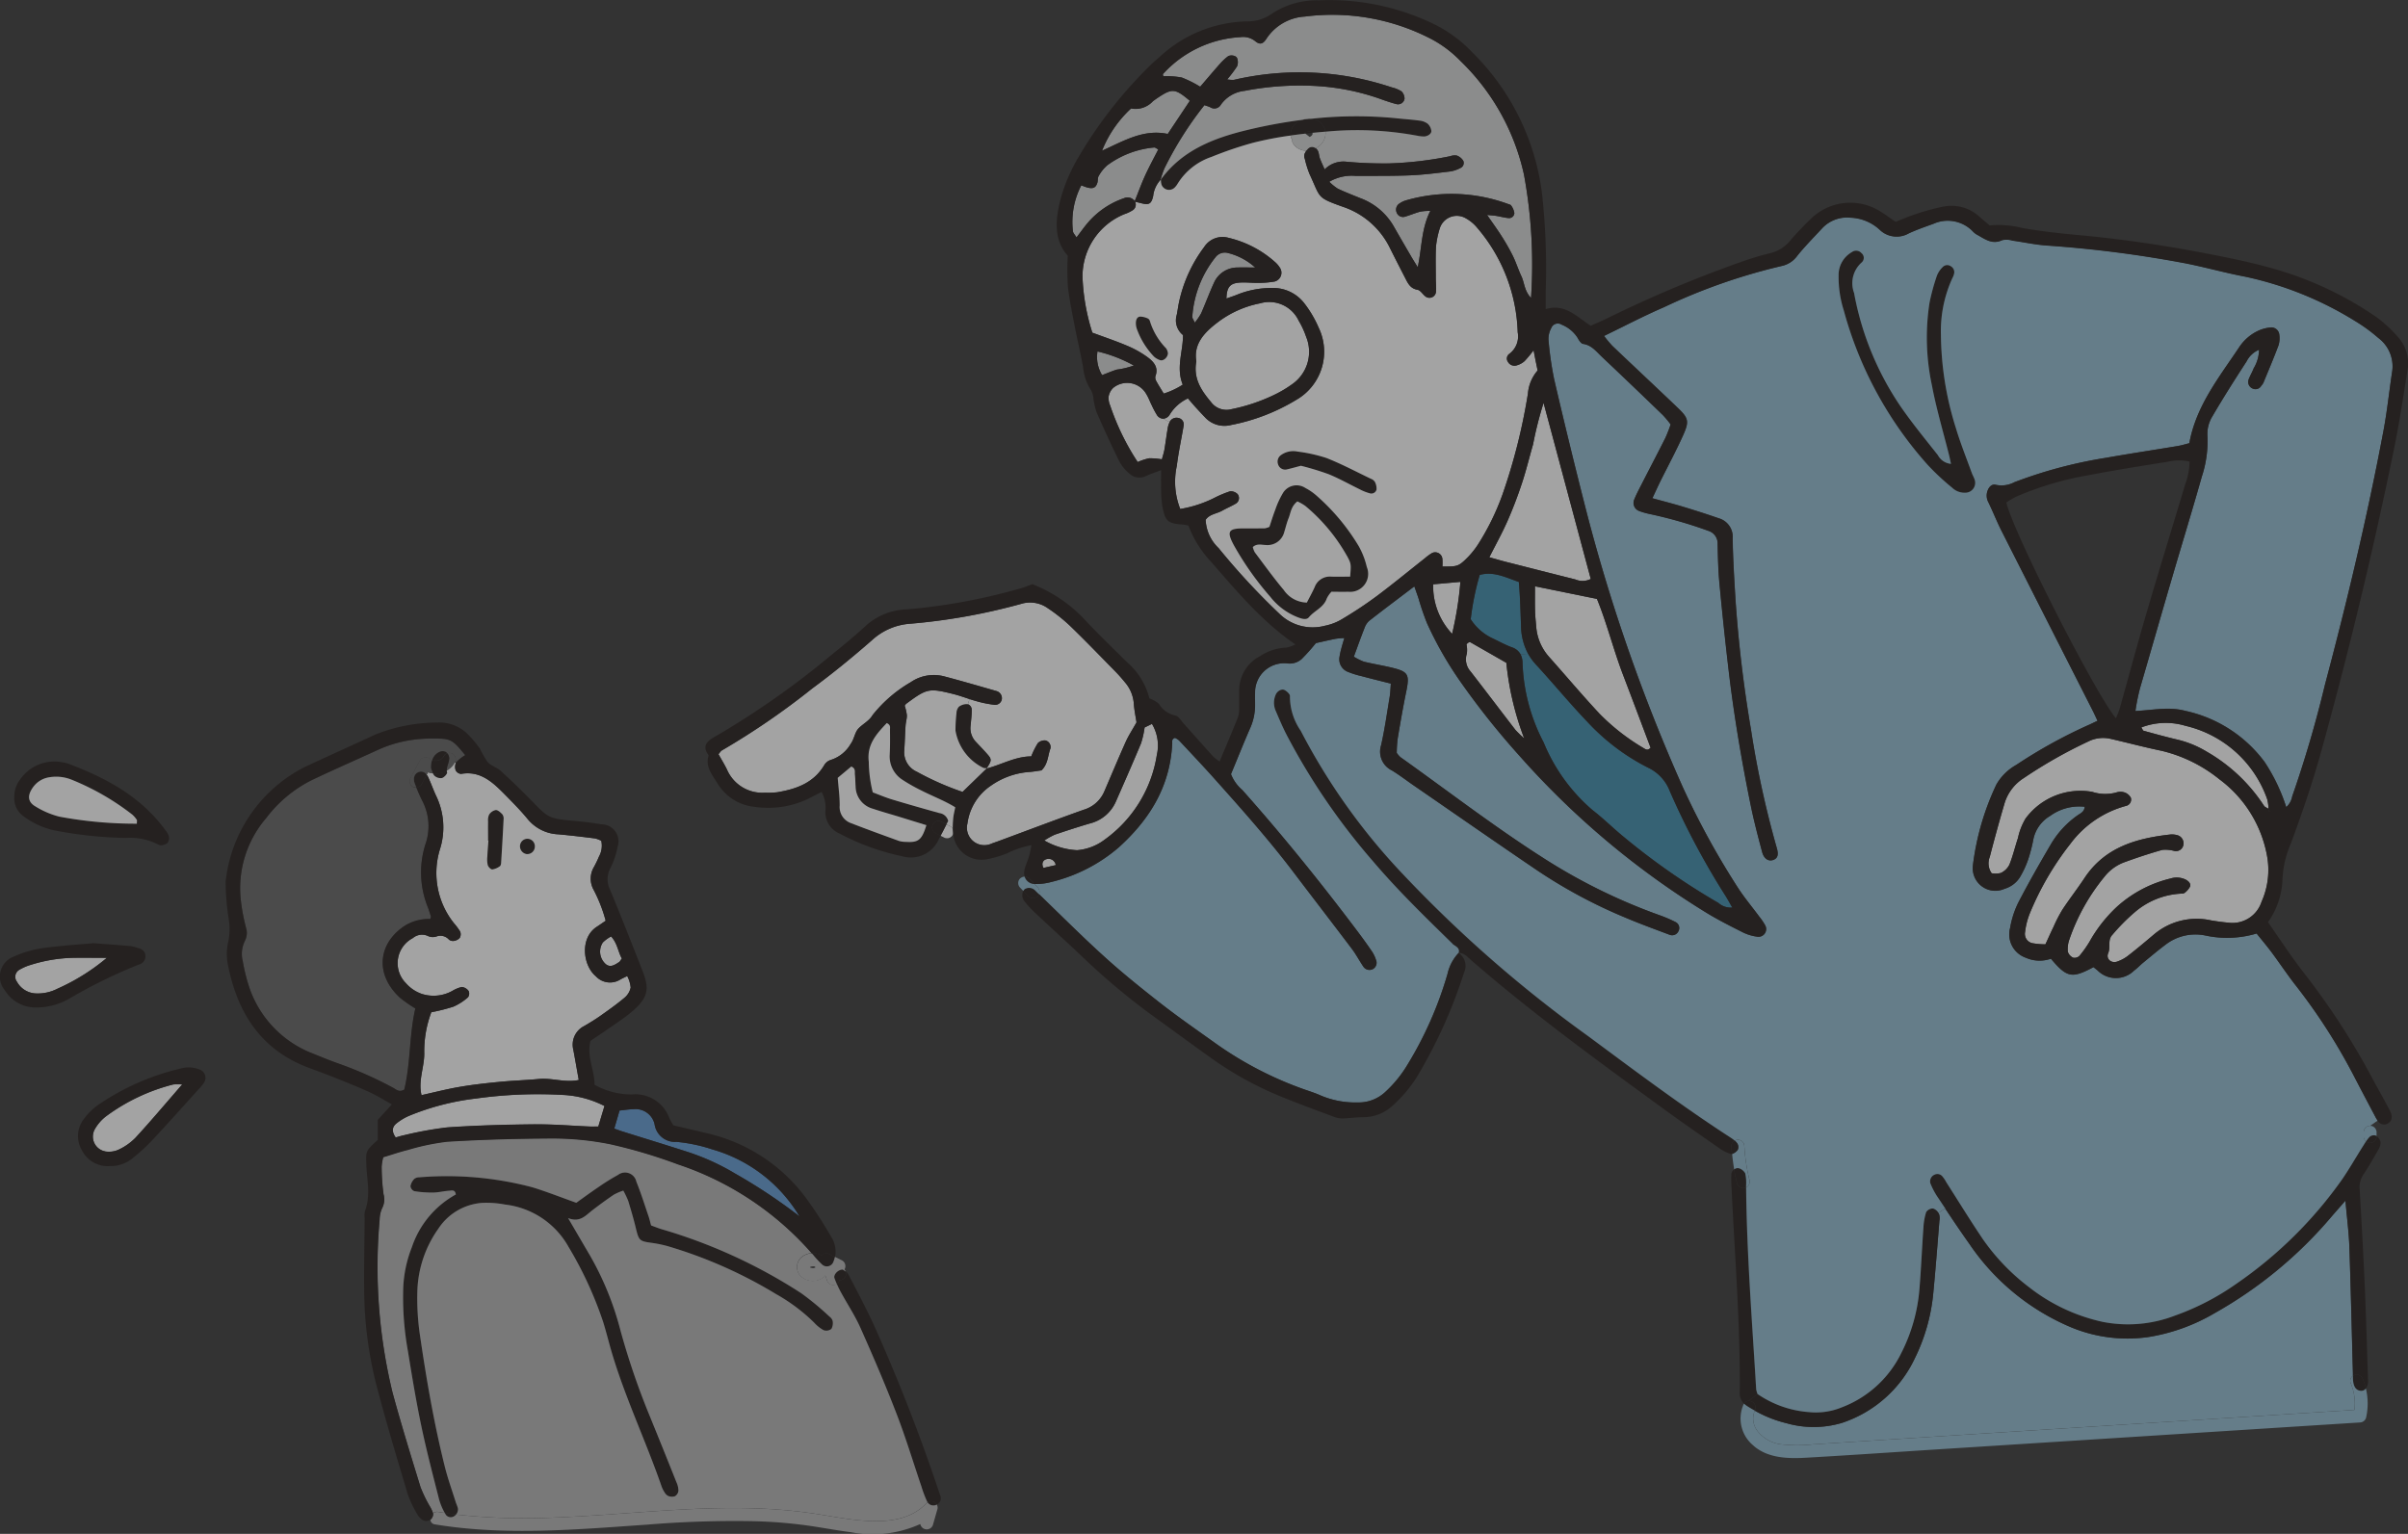 <svg xmlns="http://www.w3.org/2000/svg" xmlns:xlink="http://www.w3.org/1999/xlink" width="224" height="142.722" viewBox="0 0 224 142.722">
  <rect x="0" y="0" width="224" height="142.722" fill="#333333" stroke="none"/>
  <defs>
    <clipPath id="clip-path">
      <rect id="長方形_8680" data-name="長方形 8680" width="224" height="142.722" fill="none"/>
    </clipPath>
  </defs>
  <g id="グループ_167768" data-name="グループ 167768" transform="translate(-36.328 -23.146)" opacity="0.55">
    <g id="グループ_167767" data-name="グループ 167767" transform="translate(36.328 23.146)" clip-path="url(#clip-path)">
      <path id="パス_229583" data-name="パス 229583" d="M1379.763,662.764a3.227,3.227,0,0,1,.339-.431.619.619,0,0,1,.582-.112.547.547,0,0,1,.06.044v.044a.626.626,0,0,1-.08.3l-.1.12a.6.6,0,0,1-.263.156c-.052,0-.108.012-.16.02a.456.456,0,0,1-.231-.052.4.4,0,0,1-.152-.092" transform="translate(-1159.672 -556.559)" fill="#1a1311"/>
      <path id="パス_229584" data-name="パス 229584" d="M1378.6,656.87a.551.551,0,0,1,.411-.167.609.609,0,0,1,.124.012.553.553,0,0,1,.283.148c0,.008.012.008.016.016l.008.008s0,0,.008.008a.444.444,0,0,1,.108.176.461.461,0,0,1,.052.231v.355a.58.58,0,0,0-.06-.044.62.62,0,0,0-.582.112,3.19,3.19,0,0,0-.339.431.1.1,0,0,1-.04-.032.452.452,0,0,1-.124-.191.457.457,0,0,1-.052-.231v-.4a.626.626,0,0,1,.08-.3l.076-.092a.083.083,0,0,1,.012-.02l.008-.008s.008-.008.012-.008" transform="translate(-1158.535 -551.95)" fill="#8eb9cf"/>
      <path id="パス_229585" data-name="パス 229585" d="M1372.856,803.346c-.411-.04-.646-.351-.7-.949-.012-.144-.016-.287-.016-.435a.492.492,0,0,1,.192-.1.619.619,0,0,1,.738.415,5.4,5.4,0,0,1,.279.845.507.507,0,0,1-.491.223" transform="translate(-1153.263 -673.936)" fill="#1a1311"/>
      <path id="パス_229586" data-name="パス 229586" d="M1322.974,471.8a.61.61,0,0,0-.008.08l-.024-.048a.253.253,0,0,1,0-.056l.036.024" transform="translate(-1111.911 -396.523)" fill="#1a1311"/>
      <path id="パス_229587" data-name="パス 229587" d="M1248.738,422.093a6.344,6.344,0,0,1,4.107-.152,10.618,10.618,0,0,1,7.6,6.815,3.749,3.749,0,0,1,.124.909c-.152-.1-.351-.16-.431-.3a15.61,15.61,0,0,0-5.316-5.017,9.5,9.5,0,0,0-2.863-1.153c-1-.239-2-.514-3-.79-.076-.024-.12-.164-.227-.319" transform="translate(-1049.548 -354.411)" fill="#fff"/>
      <path id="パス_229588" data-name="パス 229588" d="M1160.8,443.019a1.991,1.991,0,0,1-.853.024,1.6,1.6,0,0,1-.176-1.519c.435-1.687.9-3.374,1.392-5.049a4.223,4.223,0,0,1,1.771-2.289,44.175,44.175,0,0,1,5.978-3.394,3.088,3.088,0,0,1,2.07-.263c1.595.367,3.174.79,4.777,1.121a13.547,13.547,0,0,1,5.38,2.656,11.4,11.4,0,0,1,4.414,7.058,7.249,7.249,0,0,1-.5,4.331,2.843,2.843,0,0,1-3.075,1.946c-.542-.044-1.084-.124-1.619-.211a6.147,6.147,0,0,0-5.24,1.244c-.794.666-1.587,1.34-2.4,1.974a3.589,3.589,0,0,1-1.116.622c-.566.172-1.037-.275-.814-.8.24-.562-.084-1.224.4-1.715a18.132,18.132,0,0,1,2.062-2.082,7.15,7.15,0,0,1,4.334-1.735.471.471,0,0,0,.311-.072,1.747,1.747,0,0,0,.5-.578c.1-.287-.135-.506-.383-.646a1.907,1.907,0,0,0-1.436-.108,11.4,11.4,0,0,0-5.009,2.656,13.337,13.337,0,0,0-2.516,3.218,10.024,10.024,0,0,1-.945,1.328.645.645,0,0,1-.583.163.922.922,0,0,1-.495-.562,2.681,2.681,0,0,1,.14-1.117,18.767,18.767,0,0,1,3.258-5.834,4.2,4.2,0,0,1,1.827-1.352c1.176-.431,2.365-.826,3.569-1.165a3.083,3.083,0,0,1,1.113.1.7.7,0,0,0,.845-.554.782.782,0,0,0-.522-.9,1.88,1.88,0,0,0-.646-.08c-3.178.347-6.117,1.169-8.027,4.052-.662,1-1.4,1.946-2.058,2.947a13.4,13.4,0,0,0-.825,1.6c-.24.487-.459.985-.754,1.623a7.037,7.037,0,0,1-1.248-.112.884.884,0,0,1-.646-1.017,6.747,6.747,0,0,1,.435-1.735,27.162,27.162,0,0,1,3.784-6.492,9.546,9.546,0,0,1,5.176-3.525.6.6,0,0,0,.447-.754,1.068,1.068,0,0,0-.566-.49,1.226,1.226,0,0,0-.8,0,3.878,3.878,0,0,1-2.225-.06,6.339,6.339,0,0,0-6.205,2.484,5.916,5.916,0,0,0-.706,1.814c-.275.825-.474,1.679-.8,2.484a1.7,1.7,0,0,1-.794.766" transform="translate(-974.68 -361.79)" fill="#fff"/>
      <path id="パス_229589" data-name="パス 229589" d="M1022.486,719.872a11.272,11.272,0,0,0,2.919,1.16,9.223,9.223,0,0,0,5.168-.016,11.471,11.471,0,0,0,6.8-6.018,17.384,17.384,0,0,0,1.719-6.113c.215-2.229.387-4.458.566-6.692a1.213,1.213,0,0,0-.043-.638c-.016-.028-.032-.052-.048-.08l.626-.419c.738,1.109,1.479,2.209,2.249,3.294a21.488,21.488,0,0,0,9.5,7.776,13.673,13.673,0,0,0,7.21.881,17.659,17.659,0,0,0,6.117-2.221,39.808,39.808,0,0,0,10.919-9.044c.315-.363.63-.722,1.236-1.416.152,1.707.319,3,.367,4.3.136,3.928.223,7.86.331,11.792,0,.072,0,.148,0,.219a.562.562,0,0,0-.223.634,4.857,4.857,0,0,1,.367,2.532q-11.629.742-23.261,1.479l-23.672,1.508-3.382.215a13.933,13.933,0,0,1-2.911.012,3.31,3.31,0,0,1-2.233-1.164,1.893,1.893,0,0,1-.323-1.986" transform="translate(-859.249 -588.616)" fill="#8eb9cf"/>
      <path id="パス_229590" data-name="パス 229590" d="M1125.917,666.271a.6.6,0,0,1,.734.176,3.19,3.19,0,0,1,.359.542c1.116,1.747,2.2,3.513,3.358,5.232a19.74,19.74,0,0,0,4.287,4.486,16.973,16.973,0,0,0,6.887,3.262,12.165,12.165,0,0,0,6.756-.59,23.506,23.506,0,0,0,5.655-2.931,39.177,39.177,0,0,0,9.866-9.73c.678-.985,1.272-2.034,1.914-3.047.1-.163.207-.331.315-.494a.4.4,0,0,0,.152.092.456.456,0,0,0,.231.052c.052-.008.108-.016.16-.02a.6.6,0,0,0,.263-.155l.1-.12a.624.624,0,0,0,.08-.3v-.044a.965.965,0,0,1,.371.57,1.374,1.374,0,0,1-.243.754c-.431.758-.865,1.519-1.348,2.245a2.112,2.112,0,0,0-.355,1.38c.179,3.055.347,6.105.482,9.16.12,2.784.2,5.567.287,8.351,0,.108.016.219.016.327a1.234,1.234,0,0,1-.2.694,5.361,5.361,0,0,0-.279-.846.618.618,0,0,0-.737-.415.491.491,0,0,0-.192.1c0-.072,0-.148,0-.219-.108-3.932-.2-7.864-.331-11.792-.048-1.3-.216-2.6-.367-4.3-.606.694-.921,1.053-1.237,1.416a39.808,39.808,0,0,1-10.918,9.044,17.66,17.66,0,0,1-6.117,2.221,13.67,13.67,0,0,1-7.21-.881,21.486,21.486,0,0,1-9.5-7.776c-.77-1.085-1.511-2.185-2.249-3.294-.263-.391-.522-.786-.786-1.176a7.205,7.205,0,0,1-.594-1.156.676.676,0,0,1,.4-.81" transform="translate(-945.955 -556.972)" fill="#1a1311"/>
      <path id="パス_229591" data-name="パス 229591" d="M1073.388,146.324a.658.658,0,0,1,.889.092.564.564,0,0,1,.024.869,2.578,2.578,0,0,0-.71,2.839,27.6,27.6,0,0,0,4.307,10.532c1.081,1.575,2.3,3.055,3.485,4.554a1.554,1.554,0,0,0,1.224.822c-.068-.307-.116-.562-.179-.814-.538-2.173-1.185-4.323-1.6-6.516a21.134,21.134,0,0,1-.219-7.661,19.74,19.74,0,0,1,.686-2.516,2.21,2.21,0,0,1,.534-.8.571.571,0,0,1,.746-.092.625.625,0,0,1,.323.686,1.663,1.663,0,0,1-.175.455,11.878,11.878,0,0,0-1.053,5.252,29.545,29.545,0,0,0,1.4,8.7c.423,1.408.977,2.776,1.475,4.159.076.207.191.395.259.6a.919.919,0,0,1-.905,1.228,1.647,1.647,0,0,1-1.188-.467,22.5,22.5,0,0,1-2.273-2.122,35.444,35.444,0,0,1-7.816-14.412,10.279,10.279,0,0,1-.471-3.226,2.448,2.448,0,0,1,1.236-2.169" transform="translate(-901.119 -122.875)" fill="#1a1311"/>
      <path id="パス_229592" data-name="パス 229592" d="M1020.379,723.737a.627.627,0,0,0-.566-.905l.813-.634a9.7,9.7,0,0,0,4.781,1.683,6.328,6.328,0,0,0,3.047-.439,10.173,10.173,0,0,0,5.551-5.068,15.9,15.9,0,0,0,1.683-5.95c.155-1.9.235-3.812.371-5.719a5.773,5.773,0,0,1,.255-1.436.753.753,0,0,1,.638-.331.873.873,0,0,1,.506.411c.016.028.032.052.048.08a1.208,1.208,0,0,1,.044.638c-.18,2.233-.351,4.462-.566,6.692a17.384,17.384,0,0,1-1.719,6.113,11.47,11.47,0,0,1-6.8,6.018,9.225,9.225,0,0,1-5.168.016,11.275,11.275,0,0,1-2.919-1.16s0,0,0-.008" transform="translate(-857.139 -592.489)" fill="#1a1311"/>
      <path id="パス_229593" data-name="パス 229593" d="M1017.377,817.65a1.954,1.954,0,0,1-.339-.263.5.5,0,0,1,.443-.259.627.627,0,0,1,.566.905s0,0,0,.008c-.224-.12-.447-.251-.666-.391" transform="translate(-854.807 -686.785)" fill="#1a1311"/>
      <path id="パス_229594" data-name="パス 229594" d="M1016.155,809.1a3.242,3.242,0,0,1-.925-3.884c.008-.012.016-.028.024-.04a1.944,1.944,0,0,0,.339.263c.219.139.443.271.666.391a1.893,1.893,0,0,0,.323,1.986,3.309,3.309,0,0,0,2.233,1.164,13.923,13.923,0,0,0,2.911-.012l3.382-.215,23.672-1.507q11.635-.742,23.261-1.48a4.857,4.857,0,0,0-.367-2.532.562.562,0,0,1,.223-.634c0,.148,0,.291.016.435.056.6.291.909.7.949a.508.508,0,0,0,.491-.223,6,6,0,0,1,.02,2.728.61.61,0,0,1-.574.443l-14.125.9-24.964,1.591c-4.124.263-8.251.55-12.378.786-1.691.1-3.577.068-4.929-1.1" transform="translate(-853.023 -674.577)" fill="#8eb9cf"/>
      <path id="パス_229595" data-name="パス 229595" d="M1012.3,683.193a.606.606,0,0,1-.734-.419c-.108-.431-.2-.865-.275-1.3a.479.479,0,0,1,.439-.112,1,1,0,0,1,.59.475,4.108,4.108,0,0,1,.08,1.132c0,.06,0,.124,0,.183a.805.805,0,0,1-.1.044" transform="translate(-849.974 -572.658)" fill="#1a1311"/>
      <path id="パス_229596" data-name="パス 229596" d="M1010.088,666.149a1.14,1.14,0,0,0,.522-.375.635.635,0,0,0-.028-.59,1.291,1.291,0,0,0-.243-.271.622.622,0,0,1,.287-.088.605.605,0,0,1,.6.6c.02.275.04.546.068.821l.048.419c0,.028.016.1.016.112.008.064.02.124.028.187.084.542.191,1.081.323,1.611a.6.6,0,0,1-.315.694c0-.06,0-.124,0-.183a4.106,4.106,0,0,0-.08-1.133,1,1,0,0,0-.59-.475.48.48,0,0,0-.439.112c-.08-.479-.147-.957-.191-1.44" transform="translate(-848.965 -558.776)" fill="#8eb9cf"/>
      <path id="パス_229597" data-name="パス 229597" d="M1010.392,702.866c.052-6.341-.463-12.661-.762-18.986a12.947,12.947,0,0,1-.02-1.3.592.592,0,0,1,.259-.423c.08.439.167.873.275,1.3a.606.606,0,0,0,.734.419.821.821,0,0,0,.1-.044c.064,6.281.562,12.534.937,18.795a2.791,2.791,0,0,0,.124.423l-.814.634a.5.5,0,0,0-.443.259,1.4,1.4,0,0,1-.395-1.077" transform="translate(-848.555 -573.34)" fill="#1a1311"/>
      <path id="パス_229598" data-name="パス 229598" d="M1009.709,665.889a.544.544,0,0,1,.311-.51,1.287,1.287,0,0,1,.243.271.635.635,0,0,1,.028.59,1.141,1.141,0,0,1-.522.375c-.024-.239-.044-.483-.06-.726" transform="translate(-848.646 -559.241)" fill="#1a1311"/>
      <path id="パス_229599" data-name="パス 229599" d="M903.327,350.193c.869,2.281,1.727,4.566,2.572,6.807-.267.307-.471.148-.638.044a19.69,19.69,0,0,1-4.123-3.218c-1.6-1.715-3.115-3.517-4.678-5.272a4.725,4.725,0,0,1-1.2-2.8c-.04-.491-.1-.981-.108-1.471-.02-.7-.008-1.408-.008-2.3l5.767,1.176c.925,2.265,1.527,4.706,2.417,7.039" transform="translate(-752.354 -287.428)" fill="#fff"/>
      <path id="パス_229600" data-name="パス 229600" d="M873.558,235c1.507,5.623,2.947,11,4.391,16.386a1.694,1.694,0,0,1-1.436.044c-2.161-.538-4.323-1.093-6.484-1.643-.462-.12-.921-.255-1.515-.419.594-1.176,1.2-2.261,1.695-3.39s.945-2.317,1.34-3.505.686-2.409,1.033-3.609a34.344,34.344,0,0,1,.977-3.864" transform="translate(-729.973 -197.517)" fill="#fff"/>
      <path id="パス_229601" data-name="パス 229601" d="M886.738,381.422l.706-.044a5.24,5.24,0,0,0,.734,1.009c1.627,1.767,3.154,3.629,4.817,5.364a19.962,19.962,0,0,0,5.6,4.219,4,4,0,0,1,2.034,2.2,71.726,71.726,0,0,0,5.232,9.818c.183.3.355.614.574,1a1.717,1.717,0,0,1-1.284-.427,64.321,64.321,0,0,1-8.981-6.289c-.925-.766-1.779-1.619-2.732-2.349a16.552,16.552,0,0,1-4.55-6.3,17.171,17.171,0,0,1-1.962-7.37,1.807,1.807,0,0,0-.187-.829" transform="translate(-745.291 -320.543)" fill="#3988aa"/>
      <path id="パス_229602" data-name="パス 229602" d="M862.266,336.947q.06,1.31.1,2.62a5.622,5.622,0,0,0,.658,2.56l-.706.044a1.419,1.419,0,0,0-.829-.658c-.614-.227-1.188-.55-1.779-.829a4.878,4.878,0,0,1-2.026-1.775,25.066,25.066,0,0,1,.837-4.123c1.324-.355,2.44.247,3.641.658.036.53.08,1.017.1,1.5" transform="translate(-720.875 -281.293)" fill="#3988aa"/>
      <path id="パス_229603" data-name="パス 229603" d="M858.643,376.464a27.224,27.224,0,0,0,1.659,7.027,9.751,9.751,0,0,1-.81-.778c-1.4-1.81-2.776-3.641-4.179-5.447a1.677,1.677,0,0,1-.347-1.647,2.466,2.466,0,0,0-.032-.877,1.068,1.068,0,0,1,.191-.167c.048-.024.12-.052.156-.032,1.089.618,2.169,1.24,3.362,1.922" transform="translate(-718.516 -314.792)" fill="#fff"/>
      <rect id="長方形_8679" data-name="長方形 8679" width="0.004" height="0.004" transform="translate(135.68 88.658)" fill="#1a1311"/>
      <path id="パス_229604" data-name="パス 229604" d="M850.592,555.828h0l0,0,0,0Z" transform="translate(-714.907 -467.166)" fill="#1a1311"/>
      <path id="パス_229605" data-name="パス 229605" d="M850.546,555.8v0l-.008,0Z" transform="translate(-714.866 -467.145)" fill="#1a1311"/>
      <path id="パス_229606" data-name="パス 229606" d="M838.345,339.428a31.929,31.929,0,0,1-.77,4.837,6.457,6.457,0,0,1-1.763-4.61c.782-.068,1.571-.14,2.532-.227" transform="translate(-702.489 -285.285)" fill="#fff"/>
      <path id="パス_229607" data-name="パス 229607" d="M764.488,68.04a38.063,38.063,0,0,1,8.143-.032c.65.072,1.3.112,1.954.2a1.53,1.53,0,0,1,.754.279,1.082,1.082,0,0,1,.351.67c.032.279-.367.534-.706.526a3.3,3.3,0,0,1-.487-.048,30.442,30.442,0,0,0-8.657-.395,1.423,1.423,0,0,0-1.053-1.156,1.554,1.554,0,0,0-.3-.048" transform="translate(-642.542 -56.989)" fill="#1a1311"/>
      <path id="パス_229608" data-name="パス 229608" d="M764.938,77.028h.012a.014.014,0,0,0,0,.008s-.012,0-.016-.008" transform="translate(-642.92 -64.741)" fill="#1a1311"/>
      <path id="パス_229609" data-name="パス 229609" d="M759.663,69.321a1.8,1.8,0,0,1,.77-.092c-.255.028-.514.06-.77.092" transform="translate(-638.487 -58.178)" fill="#d4d5d5"/>
      <path id="パス_229610" data-name="パス 229610" d="M761.48,76.869l-.662.072-.08-.06a.307.307,0,0,1,.032-.024l0,0s.008,0,.012-.008a.794.794,0,0,1,.084-.04,1.013,1.013,0,0,1,.179-.052,1.2,1.2,0,0,1,.207,0,.947.947,0,0,1,.144.036s0,0,.008,0,.012,0,.016.008.008,0,.012.008a.014.014,0,0,0,.008,0l.008.008s0,.008.008.012a.214.214,0,0,0,.016.028s0,0,0,.008" transform="translate(-639.39 -64.507)" fill="#1a1311"/>
      <path id="パス_229611" data-name="パス 229611" d="M762.166,85.8a.556.556,0,0,1,.558.068,2.2,2.2,0,0,1-.347.148,1.624,1.624,0,0,1-.514.076.911.911,0,0,1,.3-.291" transform="translate(-640.336 -72.076)" fill="#1a1311"/>
      <path id="パス_229612" data-name="パス 229612" d="M760.9,77.4l0,0s0,0-.008,0a.015.015,0,0,1,.012,0" transform="translate(-639.516 -65.056)" fill="#1a1311"/>
      <path id="パス_229613" data-name="パス 229613" d="M760.741,77.412s0,0,.008,0a.33.33,0,0,0-.032.024h0v0a.073.073,0,0,0,.028-.02" transform="translate(-639.369 -65.061)" fill="#1a1311"/>
      <path id="パス_229614" data-name="パス 229614" d="M754.819,69.326a1.423,1.423,0,0,1,1.053,1.156c-.044,0-.088,0-.132.008-.359.032-.718.064-1.077.1,0,0,0,0,0-.008a.23.23,0,0,1-.016-.028s-.008-.008-.008-.012l-.008-.008a.013.013,0,0,1-.008,0s-.008,0-.012-.008a.014.014,0,0,1,0-.008h-.012s0,0-.008,0a.946.946,0,0,0-.144-.036,1.2,1.2,0,0,0-.207,0,1.009,1.009,0,0,0-.179.052.777.777,0,0,0-.084.04s-.008.008-.012.008a.015.015,0,0,0-.012,0,.072.072,0,0,1-.028.02v0h0l.08.06c-.459.052-.917.108-1.372.175a1.1,1.1,0,0,1,0-.163,1.374,1.374,0,0,1,.478-.953,1.925,1.925,0,0,1,.638-.351c.255-.032.514-.064.77-.092a1.557,1.557,0,0,1,.3.048" transform="translate(-632.573 -58.227)" fill="#1a1311"/>
      <path id="パス_229615" data-name="パス 229615" d="M749.584,263.8c1.408.554,2.752,1.272,4.119,1.926a.749.749,0,0,1,.379.291,1.32,1.32,0,0,1,.151.734.5.5,0,0,1-.654.323,4.434,4.434,0,0,1-.9-.359c-.973-.475-1.922-1.013-2.923-1.42a26.461,26.461,0,0,0-2.556-.778c-.53.14-.941.259-1.36.351a.691.691,0,0,1-.762-.467.743.743,0,0,1,.259-.873,1.958,1.958,0,0,1,1.551-.331,14.4,14.4,0,0,1,2.692.6" transform="translate(-626.195 -221.18)" fill="#1a1311"/>
      <path id="パス_229616" data-name="パス 229616" d="M755.88,76.828a1.253,1.253,0,0,1,0,.275,1.531,1.531,0,0,1-.443.933,1.74,1.74,0,0,1-.467.331.556.556,0,0,0-.558-.068.91.91,0,0,0-.3.291,1.444,1.444,0,0,1-1.24-.666.55.55,0,0,1-.076-.383.685.685,0,0,1-.072-.08.56.56,0,0,1-.084-.279c.455-.068.913-.124,1.372-.175l.395.307c.028-.016.06-.028.088-.044.008-.008.028-.02.044-.032a.084.084,0,0,0,.02-.016c.024-.02.044-.044.068-.068l.048-.084.012-.048v-.032a.281.281,0,0,1-.012-.056c.359-.036.718-.068,1.077-.1.044,0,.088-.008.132-.008" transform="translate(-632.582 -64.573)" fill="#d4d5d5"/>
      <path id="パス_229617" data-name="パス 229617" d="M785.419,445.451a3.866,3.866,0,0,1-1.152-.594c-1.747-1.216-3.5-2.429-5.216-3.685-6.046-4.407-12.091-8.809-17.746-13.718-.355-.307-.666-.714-1.2-.718.143-.511-.343-.618-.582-.853-2.536-2.48-5.081-4.953-7.385-7.661a60.992,60.992,0,0,1-8.1-11.884c-.343-.678-.642-1.384-.941-2.086a1.858,1.858,0,0,1,.008-1.587c.144-.3.538-.526.81-.379.211.116.51.391.49.558a5.616,5.616,0,0,0,1.005,3.222,58.427,58.427,0,0,0,9.575,13.419A119.549,119.549,0,0,0,772.1,434.449c4.387,3.25,8.749,6.536,13.335,9.5a3.708,3.708,0,0,1,.355.263.544.544,0,0,0-.311.51c.016.243.036.487.06.726a.3.3,0,0,1-.12,0" transform="translate(-624.416 -338.078)" fill="#1a1311"/>
      <path id="パス_229618" data-name="パス 229618" d="M726.1,293.649c-.283.845-1.141,1.125-1.655,1.743-.219.267-.6.164-.925.052a6.061,6.061,0,0,1-2.628-1.89,28.141,28.141,0,0,1-3.406-4.8c-.726-1.328-.57-1.627.889-1.619.654,0,1.308,0,1.966-.008a1.961,1.961,0,0,0,.423-.136c.164-.491.335-1.057.546-1.6a8.05,8.05,0,0,1,.674-1.483,1.482,1.482,0,0,1,2.134-.53,5.108,5.108,0,0,1,1.073.746,19.716,19.716,0,0,1,3.868,4.638,7.3,7.3,0,0,1,.766,1.966,1.674,1.674,0,0,1-1.747,2.3c-.49.028-.981,0-1.543,0a2.627,2.627,0,0,0-.435.626m-6.688-4.291c.885,1.176,1.747,2.377,2.692,3.5a2.659,2.659,0,0,0,2.146,1.168c.243-.475.506-.945.726-1.432a1.5,1.5,0,0,1,1.539-.981c.59.02,1.18,0,1.763,0,.092-1.149.112-1.192-.315-1.966a16.586,16.586,0,0,0-3.864-4.626,4.489,4.489,0,0,0-.73-.415c-.61.491-.614,1.081-.822,1.575-.163.4-.259.833-.391,1.248a1.607,1.607,0,0,1-1.707,1.236c-.4,0-.849-.163-1.224.191a1.916,1.916,0,0,0,.187.494" transform="translate(-602.683 -237.966)" fill="#1a1311"/>
      <path id="パス_229619" data-name="パス 229619" d="M739.35,297.469c.427.774.407.818.315,1.966-.582,0-1.172.016-1.763,0a1.5,1.5,0,0,0-1.539.981c-.219.487-.483.957-.726,1.432a2.658,2.658,0,0,1-2.145-1.168c-.945-1.125-1.807-2.325-2.692-3.5a1.916,1.916,0,0,1-.188-.494c.375-.355.822-.2,1.224-.191a1.607,1.607,0,0,0,1.707-1.236c.131-.415.227-.845.391-1.248.207-.494.211-1.085.822-1.575a4.491,4.491,0,0,1,.73.415,16.585,16.585,0,0,1,3.864,4.626" transform="translate(-614.07 -245.782)" fill="#fff"/>
      <path id="パス_229620" data-name="パス 229620" d="M707.52,179.543a3.673,3.673,0,0,1-1.368,4.486,10.853,10.853,0,0,1-1.695.985,16.855,16.855,0,0,1-3.872,1.284,1.786,1.786,0,0,1-1.894-.65c-.889-1.065-1.679-2.173-1.376-3.8-.271-1.6.718-2.66,1.938-3.593a9.513,9.513,0,0,1,3.992-1.806,3.027,3.027,0,0,1,3.589,1.611,7.79,7.79,0,0,1,.686,1.479" transform="translate(-586.029 -148.226)" fill="#fff"/>
      <path id="パス_229621" data-name="パス 229621" d="M695.311,153.369a9.951,9.951,0,0,1,2.154-5.539,1.09,1.09,0,0,1,1.157-.4,5.85,5.85,0,0,1,2.54,1.352c-.754,0-1.188-.016-1.619,0a2.381,2.381,0,0,0-2.213,1.416c-.431.937-.786,1.91-1.2,2.855a6.035,6.035,0,0,1-.586.857c-.128-.291-.239-.419-.231-.542" transform="translate(-584.399 -123.891)" fill="#d4d5d5"/>
      <path id="パス_229622" data-name="パス 229622" d="M645.384,54.7a2.192,2.192,0,0,0,2.034-.674c.172-.128.351-.255.534-.375,1.264-.833,1.555-.806,2.9.335-.682,1.025-1.372,2.062-2.054,3.083-2.273-.479-4.116.666-6.109,1.559a10.791,10.791,0,0,1,2.7-3.928" transform="translate(-540.17 -44.607)" fill="#d4d5d5"/>
      <path id="パス_229623" data-name="パス 229623" d="M676.778,104.728l-.04.048.024-.036s.012-.008.016-.012" transform="translate(-568.789 -88.022)" fill="#1a1311"/>
      <path id="パス_229624" data-name="パス 229624" d="M684.892,70.814a47.478,47.478,0,0,1,5.2-.961,1.926,1.926,0,0,0-.638.351,1.374,1.374,0,0,0-.478.953,1.1,1.1,0,0,0,0,.163,31.713,31.713,0,0,0-3.5.674,34.315,34.315,0,0,0-3.856,1.312,5.924,5.924,0,0,0-3.146,2.488,1.753,1.753,0,0,1-.3.383.745.745,0,0,1-1.2-.283,1.543,1.543,0,0,1-.06-.479s-.012.008-.016.012c1.978-2.732,4.917-3.868,8-4.614" transform="translate(-568.915 -58.71)" fill="#1a1311"/>
      <path id="パス_229625" data-name="パス 229625" d="M676.762,104.8l-.024.036s0-.012,0-.016.012-.012.02-.02" transform="translate(-568.789 -88.086)" fill="#1a1311"/>
      <path id="パス_229626" data-name="パス 229626" d="M710.341,32.851c-.3-.642-.51-1.324-.826-1.958a19.725,19.725,0,0,0-1.061-1.846c-.379-.594-.8-1.164-1.308-1.906.395.04.626.052.853.088.375.06.742.164,1.116.2a.488.488,0,0,0,.566-.463,1.605,1.605,0,0,0-.3-.706c-.044-.076-.187-.1-.287-.14a15.225,15.225,0,0,0-9.5-.335,2.029,2.029,0,0,0-.578.275.68.68,0,0,0-.287.853.629.629,0,0,0,.8.383c.471-.14.925-.335,1.4-.463a4.994,4.994,0,0,1,.933-.068c-.838,1.663-.778,3.366-1.169,5.24-.3-.479-.463-.742-.618-1.009-.55-.945-1.1-1.886-1.639-2.835a5.968,5.968,0,0,0-3.078-2.58c-.706-.287-1.42-.562-2.109-.889a4.593,4.593,0,0,1-.782-.638,4.1,4.1,0,0,1,2.433-.546c1.691-.008,3.386.016,5.076-.052,1.252-.052,2.5-.215,3.749-.363a2.974,2.974,0,0,0,.917-.311.51.51,0,0,0,.283-.682,1.188,1.188,0,0,0-.6-.487,1.236,1.236,0,0,0-.634.068,33.326,33.326,0,0,1-5.687.666,38.089,38.089,0,0,1-3.928-.156,2.441,2.441,0,0,0-2.038.714c-.164-.375-.319-.7-.443-1.033-.076-.2-.08-.431-.156-.63a.656.656,0,0,0-.243-.307,1.742,1.742,0,0,0,.467-.331,1.533,1.533,0,0,0,.443-.933,1.276,1.276,0,0,0,0-.275,30.443,30.443,0,0,1,8.658.395,3.3,3.3,0,0,0,.487.048c.339.008.738-.247.706-.526a1.082,1.082,0,0,0-.351-.67,1.53,1.53,0,0,0-.754-.279c-.65-.092-1.3-.132-1.954-.2a38.062,38.062,0,0,0-8.143.032,1.8,1.8,0,0,0-.77.092,47.478,47.478,0,0,0-5.2.961c-3.087.746-6.026,1.882-8,4.614-.008.008-.016.012-.02.02a8.5,8.5,0,0,1,.359-1.061,32.611,32.611,0,0,1,3.725-5.894c.172.06.363.112.538.191a.7.7,0,0,0,1-.243,3.092,3.092,0,0,1,2.2-1.28,27.1,27.1,0,0,1,6.52-.459,21.631,21.631,0,0,1,6.389,1.312c.415.14.825.283,1.248.387a.612.612,0,0,0,.722-.5.959.959,0,0,0-.279-.69,2.9,2.9,0,0,0-.9-.371,27.006,27.006,0,0,0-14.7-.7,2.767,2.767,0,0,1-.618-.044,11.581,11.581,0,0,0,.917-1.212,1.033,1.033,0,0,0,.008-.758c-.092-.259-.63-.347-.877-.16a5.088,5.088,0,0,0-.71.666c-.614.694-1.212,1.4-1.85,2.145a10.427,10.427,0,0,0-1.715-.857,7.959,7.959,0,0,0-1.723-.12c-.012-.1-.044-.183-.02-.207a10.513,10.513,0,0,1,7.2-3.43,1.8,1.8,0,0,1,1.368.367c.442.371.738.287,1.065-.239a4.6,4.6,0,0,1,3.561-2.042,19.955,19.955,0,0,1,11.457,1.934,10.809,10.809,0,0,1,3.031,2.209,20.926,20.926,0,0,1,5.9,10.576,46.215,46.215,0,0,1,.654,11.465c-.634-.674-.61-1.416-.893-2.014" transform="translate(-568.81 -7.141)" fill="#d4d5d5"/>
      <path id="パス_229627" data-name="パス 229627" d="M612.089,434.005a6.8,6.8,0,0,1-3.051-.905,7.309,7.309,0,0,1,.977-.542c1.085-.367,2.173-.722,3.274-1.045a3.56,3.56,0,0,0,2.409-2.046c.789-1.8,1.583-3.6,2.337-5.408a8.694,8.694,0,0,0,.331-1.471c.207-.1.447-.215.686-.335a3.91,3.91,0,0,1,.455,2.883,11.974,11.974,0,0,1-4.853,7.884,4.9,4.9,0,0,1-2.564.985" transform="translate(-511.888 -354.898)" fill="#fff"/>
      <path id="パス_229628" data-name="パス 229628" d="M662.388,185.259c0-.287.084-.59.4-.618a1.812,1.812,0,0,1,.742.191.436.436,0,0,1,.175.267,6.241,6.241,0,0,0,1.5,2.5,1.076,1.076,0,0,1,.168.463c-.044.439-.467.738-.742.63a1.574,1.574,0,0,1-.554-.323,7.282,7.282,0,0,1-1.615-2.628,1.527,1.527,0,0,1-.076-.483" transform="translate(-556.728 -155.187)" fill="#1a1311"/>
      <path id="パス_229629" data-name="パス 229629" d="M636.349,97a7.283,7.283,0,0,0,1.615,2.628,1.573,1.573,0,0,0,.554.323c.275.108.7-.191.742-.63a1.076,1.076,0,0,0-.167-.463,6.242,6.242,0,0,1-1.5-2.5.436.436,0,0,0-.175-.267,1.813,1.813,0,0,0-.742-.191c-.315.028-.4.331-.4.618a1.525,1.525,0,0,0,.076.483m12.474,25.032a6.061,6.061,0,0,0,2.628,1.89c.327.112.706.215.925-.052.514-.618,1.372-.9,1.655-1.743a2.63,2.63,0,0,1,.435-.626c.562,0,1.053.024,1.543,0a1.674,1.674,0,0,0,1.747-2.3,7.3,7.3,0,0,0-.766-1.966,19.708,19.708,0,0,0-3.868-4.638,5.111,5.111,0,0,0-1.073-.746,1.482,1.482,0,0,0-2.133.53,8.05,8.05,0,0,0-.674,1.483c-.211.546-.383,1.113-.546,1.6a1.96,1.96,0,0,1-.423.136c-.658.008-1.312.012-1.966.008-1.46-.008-1.615.291-.889,1.619a28.133,28.133,0,0,0,3.406,4.8m5.356-11.473c1,.407,1.95.945,2.923,1.42a4.44,4.44,0,0,0,.9.359.5.5,0,0,0,.654-.323,1.321,1.321,0,0,0-.151-.734.749.749,0,0,0-.379-.291c-1.368-.654-2.712-1.372-4.119-1.926a14.4,14.4,0,0,0-2.692-.6,1.959,1.959,0,0,0-1.551.331.743.743,0,0,0-.259.873.691.691,0,0,0,.762.467c.419-.092.83-.211,1.36-.351a26.491,26.491,0,0,1,2.556.778m10.344-22.794a1.66,1.66,0,0,1,2.492-.981,3.674,3.674,0,0,1,1,.841,15.644,15.644,0,0,1,3.776,9.734A2.024,2.024,0,0,1,671,99.375a.532.532,0,0,0-.116.738.694.694,0,0,0,.849.315,1.811,1.811,0,0,0,.7-.387,11.306,11.306,0,0,0,.837-1.009c.08.423.136.706.191.989.056.267.112.534.184.893a3.711,3.711,0,0,0-.9,2.145,54.747,54.747,0,0,1-2.353,9.355,23.2,23.2,0,0,1-2.3,4.7,7.928,7.928,0,0,1-1.264,1.491c-.59.546-.81.558-2.042.55a5.244,5.244,0,0,0,0-.71.67.67,0,0,0-.961-.546,4.459,4.459,0,0,0-.658.479c-1.5,1.184-2.975,2.4-4.506,3.545A37.443,37.443,0,0,1,655.534,124a4.961,4.961,0,0,1-1.663.662,4.42,4.42,0,0,1-4.227-1.1,64.9,64.9,0,0,1-5.675-6.129,3.844,3.844,0,0,1-1.2-2.628c.359-.53,1.021-.558,1.531-.845.427-.243.885-.427,1.3-.678a.6.6,0,0,0,.144-.865.916.916,0,0,0-.694-.267,9.954,9.954,0,0,0-1.36.558A11.119,11.119,0,0,1,640.4,113.8a6.944,6.944,0,0,1-.319-4.012c.152-1.248.423-2.476.63-3.717a.61.61,0,0,0-.479-.738.716.716,0,0,0-.826.383l-.6-.315a.756.756,0,0,0,.6-.359,3.906,3.906,0,0,1,1.707-1.531c.231.267.466.546.71.818.3.323.59.646.893.957a2.449,2.449,0,0,0,2.409.7,18.422,18.422,0,0,0,6.078-2.345,5.161,5.161,0,0,0,2.074-6.716,10.335,10.335,0,0,0-1.32-2.245,3.65,3.65,0,0,0-2.991-1.44,8.53,8.53,0,0,0-3.35.654c-.3.116-.6.211-.913.327.02-.973.283-1.376,1.077-1.468.59-.072,1.2.02,1.794.008a8.357,8.357,0,0,0,1.615-.124.844.844,0,0,0,.459-1.32,2.277,2.277,0,0,0-.427-.491,9.869,9.869,0,0,0-4.307-2.249,2.029,2.029,0,0,0-2.285.853,13.121,13.121,0,0,0-2.349,5.18c-.08.375-.124.754-.2,1.129a1.742,1.742,0,0,0,.582,1.882c0,1.547-.666,3.043-.024,4.61a7.076,7.076,0,0,1-1.771.833c-.255-.427-.491-.79-.694-1.168a.616.616,0,0,1-.08-.443c.327-.853-.191-1.38-.766-1.8a9.233,9.233,0,0,0-1.85-1.033c-1.049-.447-2.137-.81-3.25-1.224a19.421,19.421,0,0,1-.913-5.128,6.244,6.244,0,0,1,3.9-5.9,3.422,3.422,0,0,0,.734-.343.612.612,0,0,0,.251-.817c.175.052.363.088.546.136.734.2.965.092,1.137-.646a2.65,2.65,0,0,1,.682-1.515s0,.012,0,.016l.04-.048a1.547,1.547,0,0,0,.06.479.745.745,0,0,0,1.2.283,1.758,1.758,0,0,0,.3-.383,5.924,5.924,0,0,1,3.146-2.488,34.3,34.3,0,0,1,3.856-1.312,31.7,31.7,0,0,1,3.5-.674.559.559,0,0,0,.084.279.681.681,0,0,0,.072.08.55.55,0,0,0,.076.383,1.444,1.444,0,0,0,1.24.666c-.06.1-.116.2-.163.291a.751.751,0,0,0,.024.483,9.194,9.194,0,0,0,.435,1.4c1.057,2.249.618,2.157,3.087,3.043a7.526,7.526,0,0,1,4.415,3.888c.463.925.937,1.85,1.412,2.772.247.487.475.957,1.133,1.069.263.044.466.4.714.6a.609.609,0,0,0,1-.391c.036-.435-.016-.873-.016-1.308,0-.981-.032-1.966.02-2.943a8.574,8.574,0,0,1,.327-1.6" transform="translate(-530.613 -66.443)" fill="#fff"/>
      <path id="パス_229630" data-name="パス 229630" d="M661.674,117.3a.126.126,0,0,1,.012.036l-.048-.012c0-.016.012-.028.016-.044.008.008.016.012.02.02" transform="translate(-556.098 -98.571)" fill="#1a1311"/>
      <path id="パス_229631" data-name="パス 229631" d="M646.856,223.816a2.047,2.047,0,0,1,3.1.586c.2.327.327.69.5,1.033a8.535,8.535,0,0,0,.459.865.72.72,0,0,0,.6.375l.6.315a2.052,2.052,0,0,0-.183.618c-.108.646-.187,1.3-.3,1.946-.056.307-.16.606-.235.9a6.882,6.882,0,0,0-1.18-.1,5.544,5.544,0,0,0-1.073.351c-.108-.171-.227-.351-.343-.538a22.787,22.787,0,0,1-2.221-4.734,1.768,1.768,0,0,1-.143-.794,1.47,1.47,0,0,1,.423-.825" transform="translate(-543.31 -187.717)" fill="#fff"/>
      <path id="パス_229632" data-name="パス 229632" d="M641.771,206.69c-.459.144-.9.335-1.376.514a3.253,3.253,0,0,1-.431-2.2,13.034,13.034,0,0,1,3.382,1.308,7.463,7.463,0,0,1-1.575.379" transform="translate(-537.874 -172.302)" fill="#d4d5d5"/>
      <path id="パス_229633" data-name="パス 229633" d="M625.425,93.83a7.4,7.4,0,0,1,.778-4.279c.18.068.327.128.483.175.582.175.857.072,1.009-.407.068-.2.016-.463.124-.634a3.654,3.654,0,0,1,.8-1,8.657,8.657,0,0,1,4.367-1.659c.088-.008.183.084.379.179-.415.814-.853,1.615-1.232,2.449-.351.77-.638,1.571-.957,2.357a.822.822,0,0,0-.993-.267,7.717,7.717,0,0,0-3.449,2.381c-.307.371-.586.766-.973,1.268-.152-.251-.311-.4-.331-.562" transform="translate(-525.615 -72.303)" fill="#d4d5d5"/>
      <path id="パス_229634" data-name="パス 229634" d="M608.028,501.836c-.223-.427-.028-.73.259-.81a.668.668,0,0,1,.881.546c-.387.088-.77.175-1.14.263" transform="translate(-510.958 -421.078)" fill="#fff"/>
      <path id="パス_229635" data-name="パス 229635" d="M678.579,135.505a35.445,35.445,0,0,0,7.816,14.412,22.447,22.447,0,0,0,2.273,2.122,1.646,1.646,0,0,0,1.188.467.919.919,0,0,0,.905-1.228c-.068-.207-.183-.395-.259-.6-.5-1.384-1.053-2.752-1.475-4.159a29.543,29.543,0,0,1-1.4-8.7,11.877,11.877,0,0,1,1.053-5.252,1.671,1.671,0,0,0,.175-.455.626.626,0,0,0-.323-.686.572.572,0,0,0-.746.092,2.214,2.214,0,0,0-.534.8,19.732,19.732,0,0,0-.686,2.516,21.138,21.138,0,0,0,.219,7.661c.411,2.193,1.057,4.343,1.6,6.516.064.251.112.506.179.814a1.554,1.554,0,0,1-1.224-.821c-1.188-1.5-2.4-2.979-3.485-4.554a27.6,27.6,0,0,1-4.307-10.532,2.578,2.578,0,0,1,.71-2.839.564.564,0,0,0-.024-.869.658.658,0,0,0-.889-.092,2.448,2.448,0,0,0-1.236,2.169,10.277,10.277,0,0,0,.471,3.226m-36.4,58.96c.239.235.726.343.582.853h-.012l.008,0,0,0a4.163,4.163,0,0,0-1.037,1.958,34.55,34.55,0,0,1-3.757,8.5,11.348,11.348,0,0,1-2.074,2.52,3.616,3.616,0,0,1-2.532.937,8.242,8.242,0,0,1-3.477-.666c-.447-.2-.913-.351-1.376-.51a33.416,33.416,0,0,1-8.53-4.442c-1.643-1.176-3.306-2.329-4.9-3.569-1.8-1.412-3.593-2.847-5.288-4.387-2.074-1.878-4.052-3.86-6.065-5.806a.554.554,0,0,0,.048-.227.641.641,0,0,0-.175-.423c-.1-.1-.191-.2-.287-.3a.431.431,0,0,0,.072,0,5.231,5.231,0,0,0,1.452-.179,15.013,15.013,0,0,0,6.325-3.242c2.875-2.608,4.758-5.667,4.953-9.623.008-.2-.072-.451.263-.55a1.7,1.7,0,0,1,.371.235c1.121,1.2,2.249,2.389,3.338,3.609,2.512,2.811,5.021,5.627,7.3,8.638,1.814,2.393,3.649,4.773,5.459,7.17.391.522.694,1.109,1.065,1.651a.679.679,0,0,0,.87.211.669.669,0,0,0,.295-.849,3.217,3.217,0,0,0-.435-.877c-.431-.63-.881-1.248-1.34-1.858-3.39-4.5-6.923-8.877-10.667-13.084a3.706,3.706,0,0,1-1.049-1.472c.586-1.408,1.148-2.827,1.759-4.227a5.217,5.217,0,0,0,.479-2.221c-.008-.383-.02-.766,0-1.145a2.706,2.706,0,0,1,2.987-2.712,1.687,1.687,0,0,0,1.344-.4,17.808,17.808,0,0,0,1.328-1.487c.546-.12,1.184-.271,1.826-.4a8,8,0,0,1,.821-.072c-.112.391-.2.65-.263.913a6.976,6.976,0,0,0-.179.8,1.259,1.259,0,0,0,.805,1.448,8.377,8.377,0,0,0,1.248.387c.881.235,1.771.455,2.716.694-.04.479-.048.857-.108,1.22-.251,1.511-.463,3.027-.8,4.518a1.938,1.938,0,0,0,1,2.337c.654.395,1.264.861,1.89,1.3,3.868,2.664,7.724,5.352,11.613,7.988a47.034,47.034,0,0,0,8.215,4.407c1.356.574,2.744,1.077,4.124,1.6a.645.645,0,0,0,.821-.339.617.617,0,0,0-.271-.845,12.7,12.7,0,0,0-1.5-.642,53.1,53.1,0,0,1-11.258-5.615c-4.407-2.851-8.566-6.05-12.837-9.092a2.43,2.43,0,0,1-.335-.391,11.72,11.72,0,0,1,.08-1.292c.243-1.456.495-2.907.79-4.351.343-1.667.223-1.918-1.372-2.3-.849-.2-1.711-.339-2.56-.546a5.172,5.172,0,0,1-.929-.467c.343-.929.65-1.8.989-2.656a1.6,1.6,0,0,1,.431-.67c1.328-1.041,2.68-2.05,4.207-3.21.179.507.287.806.387,1.109a24.038,24.038,0,0,0,.794,2.317,33.619,33.619,0,0,0,3.079,5.4,73.154,73.154,0,0,0,5.511,6.927,76.894,76.894,0,0,0,17.523,14.687c1.073.646,2.2,1.212,3.318,1.775a4.217,4.217,0,0,0,1.248.371.717.717,0,0,0,.778-1.049,5.508,5.508,0,0,0-.546-.806c-.682-.925-1.428-1.806-2.042-2.772a73.949,73.949,0,0,1-5.1-9.332,163.434,163.434,0,0,1-9.144-26.427q-1.453-5.713-2.787-11.457a30.566,30.566,0,0,1-.534-3.725,2.082,2.082,0,0,1,.263-1.069.651.651,0,0,1,.961-.315,3.16,3.16,0,0,1,1.487,1.224c.116.227.319.542.518.57.79.116,1.22.71,1.727,1.184q2.865,2.7,5.687,5.439a9.166,9.166,0,0,1,.722.869,12.989,12.989,0,0,1-.495,1.268c-.738,1.464-1.5,2.915-2.245,4.375-.223.439-.455.873-.638,1.328a.8.8,0,0,0,.455,1.085,6.661,6.661,0,0,0,.937.271,40.76,40.76,0,0,1,5.5,1.575,1.224,1.224,0,0,1,.857,1.232c.028,1.2.052,2.4.164,3.6q.383,4.08.861,8.147c.49,4.175,1.192,8.323,2.03,12.442.3,1.5.69,2.979,1.085,4.454.171.658.61.909,1.057.738.391-.155.494-.471.3-1.125a89.869,89.869,0,0,1-2.4-11.03,120.523,120.523,0,0,1-1.444-12.2c-.112-1.854-.227-3.709-.255-5.567a1.79,1.79,0,0,0-1.292-1.858c-1.081-.375-2.173-.726-3.266-1.057-.921-.283-1.858-.518-2.911-.81.287-.61.51-1.1.746-1.579.706-1.42,1.456-2.815,2.106-4.259.6-1.324.514-1.611-.507-2.588-2.014-1.926-4.052-3.828-6.069-5.75a11.362,11.362,0,0,1-.77-.925c1.938-.937,3.725-1.878,5.571-2.672a54.329,54.329,0,0,1,10.943-3.836,2.4,2.4,0,0,0,1.46-.949c.718-.893,1.531-1.711,2.309-2.552a3.17,3.17,0,0,1,2.664-.993,4.221,4.221,0,0,1,2.672,1.1,2.269,2.269,0,0,0,2.72.363c.738-.343,1.515-.614,2.285-.889a3.247,3.247,0,0,1,3.641.658,1.887,1.887,0,0,0,.375.319c.746.4,1.432.993,2.4.538a1.886,1.886,0,0,1,.957.044c1.081.148,2.153.391,3.238.459a109.625,109.625,0,0,1,12.342,1.559c2.038.363,4.032.953,6.07,1.336A32.118,32.118,0,0,1,726.2,136.55a15.287,15.287,0,0,1,2.11,1.543,3.3,3.3,0,0,1,1.288,3.186c-.275,1.834-.466,3.685-.809,5.5-1.5,7.944-3.366,15.8-5.443,23.612a107.5,107.5,0,0,1-3.039,10.364,1.779,1.779,0,0,1-.554,1,17.1,17.1,0,0,0-2-4.183,12.448,12.448,0,0,0-7.409-4.777c-1.523-.407-3.015-.056-4.622.016a19,19,0,0,1,.439-2.165c.981-3.354,1.938-6.712,2.919-10.061.933-3.194,1.914-6.377,2.819-9.583a10.517,10.517,0,0,0,.518-3.868,3.1,3.1,0,0,1,.447-1.711c1.013-1.743,2.1-3.45,3.2-5.144a2.264,2.264,0,0,1,1.16-1.081,3.45,3.45,0,0,1-.5,1.723c-.132.355-.339.686-.471,1.045a.659.659,0,0,0,.343.826.623.623,0,0,0,.845-.259,1.12,1.12,0,0,0,.188-.267c.479-1.16.969-2.317,1.408-3.489a2.3,2.3,0,0,0,.072-.965.745.745,0,0,0-.778-.69,3.541,3.541,0,0,0-1.093.267,4.29,4.29,0,0,0-1.858,1.567c-1.866,2.8-4.016,5.459-4.642,8.937-.387.1-.75.211-1.125.271-2.205.367-4.419.7-6.62,1.089a42.626,42.626,0,0,0-8.526,2.269,2.552,2.552,0,0,1-1.735.243c-.339-.1-.618.175-.746.506a1.3,1.3,0,0,0,.048,1.1c.435.881.79,1.8,1.232,2.676q4.211,8.339,8.446,16.657c.163.319.311.65.487,1.017-.343.16-.586.283-.833.391a46.672,46.672,0,0,0-6.732,3.717,4.882,4.882,0,0,0-1.846,1.822,24.488,24.488,0,0,0-2.181,7.513,2.1,2.1,0,0,0,2.951,2.185,2.515,2.515,0,0,0,1.412-1.061,8.676,8.676,0,0,0,.758-1.619,14.18,14.18,0,0,0,.494-1.9,3.3,3.3,0,0,1,1.575-2.2,4.6,4.6,0,0,1,3.206-.845c-.04.471-.379.6-.63.774a8.63,8.63,0,0,0-2.54,2.752c-1.049,1.791-2.078,3.593-3.031,5.431a8.694,8.694,0,0,0-.742,2.325,2.3,2.3,0,0,0,1.471,2.768,3.157,3.157,0,0,0,2.325.088c1.5,1.771,1.95,1.858,3.96.786.12.092.239.2.367.291a2.408,2.408,0,0,0,3.409.032c.307-.227.57-.51.865-.754.678-.554,1.344-1.121,2.042-1.643a4.547,4.547,0,0,1,3.7-.877,9.578,9.578,0,0,0,4.793-.179c.467.586.957,1.16,1.408,1.767.75,1.009,1.444,2.058,2.217,3.047a54.131,54.131,0,0,1,5.4,8.394c.678,1.308,1.368,2.612,2.058,3.916a3,3,0,0,0,.179.287l-.7.483a.55.55,0,0,0-.411.167s-.008,0-.012.008l-.008.008a.082.082,0,0,0-.012.02l-.076.092a.626.626,0,0,0-.08.3v.4a.459.459,0,0,0,.052.231.454.454,0,0,0,.124.191c.012.012.024.028.04.032-.108.163-.211.331-.315.495-.642,1.013-1.236,2.062-1.914,3.047a39.176,39.176,0,0,1-9.866,9.73,23.509,23.509,0,0,1-5.655,2.931,12.163,12.163,0,0,1-6.755.59,16.969,16.969,0,0,1-6.887-3.262,19.745,19.745,0,0,1-4.287-4.486c-1.156-1.719-2.241-3.485-3.358-5.232a3.188,3.188,0,0,0-.359-.542.6.6,0,0,0-.734-.175.676.676,0,0,0-.395.81,7.184,7.184,0,0,0,.594,1.156c.263.391.523.786.786,1.176l-.626.419a.873.873,0,0,0-.506-.411.753.753,0,0,0-.638.331,5.762,5.762,0,0,0-.255,1.436c-.136,1.906-.215,3.816-.371,5.719a15.905,15.905,0,0,1-1.683,5.95,10.174,10.174,0,0,1-5.551,5.069,6.33,6.33,0,0,1-3.047.439,9.7,9.7,0,0,1-4.781-1.683,2.8,2.8,0,0,1-.124-.423c-.375-6.261-.873-12.514-.937-18.795a.605.605,0,0,0,.315-.694c-.132-.53-.239-1.069-.323-1.611-.008-.064-.02-.124-.028-.187,0-.008-.012-.084-.016-.112q-.024-.209-.048-.419c-.028-.275-.048-.546-.068-.821a.605.605,0,0,0-.6-.6.619.619,0,0,0-.287.088,3.723,3.723,0,0,0-.355-.263c-4.586-2.967-8.949-6.253-13.335-9.5a119.546,119.546,0,0,1-17.116-14.962,58.428,58.428,0,0,1-9.575-13.419,5.617,5.617,0,0,1-1-3.222c.02-.167-.279-.443-.491-.558-.271-.148-.666.084-.81.379a1.859,1.859,0,0,0-.008,1.587c.3.7.6,1.408.941,2.086a61,61,0,0,0,8.1,11.884c2.3,2.708,4.849,5.18,7.386,7.661" transform="translate(-507.076 -106.661)" fill="#8eb9cf"/>
      <path id="パス_229636" data-name="パス 229636" d="M596.763,518.168a.652.652,0,0,1,.124-.164.788.788,0,0,1,1.021.16c.1.1.211.2.315.307a.785.785,0,0,1-.128.2.48.48,0,0,1-.2.124.454.454,0,0,1-.228.052.631.631,0,0,1-.427-.176c-.16-.167-.319-.331-.482-.5" transform="translate(-501.571 -435.269)" fill="#1a1311"/>
      <path id="パス_229637" data-name="パス 229637" d="M597.94,511.528c.164.172.331.343.5.514a.979.979,0,0,1-.925-.69h0a.611.611,0,0,1,.423.175" transform="translate(-502.202 -429.785)" fill="#1a1311"/>
      <path id="パス_229638" data-name="パス 229638" d="M636.76,525.469a1.461,1.461,0,0,1,.5,1.85,46.272,46.272,0,0,1-4.367,9.67,12.493,12.493,0,0,1-2.321,2.736,3.978,3.978,0,0,1-2.688,1.029c-.646.008-1.292.1-1.938.116a2.057,2.057,0,0,1-.786-.151c-1.786-.67-3.581-1.32-5.34-2.058a31.786,31.786,0,0,1-6.253-3.533c-1.91-1.368-3.8-2.756-5.7-4.131a64.66,64.66,0,0,1-6.357-5.407c-1.392-1.308-2.807-2.592-4.2-3.9a9.441,9.441,0,0,1-.985-1.089.9.9,0,0,1-.056-.9c.163.168.323.331.482.5a.632.632,0,0,0,.427.175.451.451,0,0,0,.227-.052.483.483,0,0,0,.2-.124.784.784,0,0,0,.128-.2c2.014,1.946,3.992,3.928,6.066,5.806,1.695,1.539,3.485,2.975,5.288,4.387,1.591,1.24,3.254,2.393,4.9,3.569a33.417,33.417,0,0,0,8.53,4.443c.463.159.929.311,1.376.51a8.241,8.241,0,0,0,3.477.666,3.616,3.616,0,0,0,2.532-.937,11.348,11.348,0,0,0,2.074-2.52,34.553,34.553,0,0,0,3.757-8.5,4.168,4.168,0,0,1,1.037-1.958" transform="translate(-501.076 -436.803)" fill="#1a1311"/>
      <path id="パス_229639" data-name="パス 229639" d="M594.383,512.518a.658.658,0,0,0-.124.164l-.3-.311a.605.605,0,0,1-.175-.423.581.581,0,0,1,.175-.423.663.663,0,0,1,.419-.175.98.98,0,0,0,.925.69c.1.1.191.2.287.295a.641.641,0,0,1,.175.423.555.555,0,0,1-.048.227c-.1-.1-.211-.207-.315-.307a.788.788,0,0,0-1.021-.16" transform="translate(-499.068 -429.782)" fill="#8eb9cf"/>
      <path id="パス_229640" data-name="パス 229640" d="M575.361,448.078l-.048.036.024-.036Z" transform="translate(-483.543 -376.604)" fill="#1a1311"/>
      <path id="パス_229641" data-name="パス 229641" d="M575.292,448.114l.048-.036-.036.036s-.012,0-.016,0Z" transform="translate(-483.522 -376.604)" fill="#1a1311"/>
      <path id="パス_229642" data-name="パス 229642" d="M442.185,360.948l.159-.487c.219.072.439.144.658.2a10.382,10.382,0,0,0,1.6.327.631.631,0,0,0,.746-.486.689.689,0,0,0-.459-.774c-1.623-.466-3.246-.941-4.881-1.372a3.792,3.792,0,0,0-3.126.534,12.626,12.626,0,0,0-3.469,2.959,1.038,1.038,0,0,0-.1.132c-.319.526-.885.794-1.288,1.212-.355.367-.407,1.009-.726,1.428a3.263,3.263,0,0,1-1.866,1.507,1.09,1.09,0,0,0-.606.491c-.989,1.659-2.6,2.221-4.367,2.516a7.868,7.868,0,0,1-1.148.036A3.578,3.578,0,0,1,419.77,367c-.235-.475-.514-.929-.782-1.412.12-.132.207-.291.339-.363a69.713,69.713,0,0,0,8.37-5.743c1.934-1.424,3.8-2.951,5.607-4.534a5.825,5.825,0,0,1,3.541-1.5,56.584,56.584,0,0,0,10.3-1.846,2.831,2.831,0,0,1,2.472.4,15.8,15.8,0,0,1,2.05,1.623c1.416,1.364,2.78,2.784,4.159,4.187.343.351.674.718.981,1.1a3.4,3.4,0,0,1,.813,1.93c.044.65.179,1.292.255,1.787-.383.686-.738,1.224-1,1.8-.69,1.543-1.34,3.1-2.01,4.658a3,3,0,0,1-1.9,1.671c-2.672.949-5.32,1.958-7.98,2.939-.207.076-.415.144-.618.223a1.622,1.622,0,0,1-2.221-1.886,5.036,5.036,0,0,1,2.185-3.517,7.075,7.075,0,0,1,3.5-1.268c.431-.024.857-.108,1.2-.152.626-.61.586-1.376.833-2.03a.634.634,0,0,0-.459-.758.925.925,0,0,0-.706.247,7.468,7.468,0,0,0-.618,1.24c-1.456,0-2.748.762-4.155,1.129l.036-.036h-.024c.447-.67.467-.81.12-1.224s-.738-.8-1.109-1.2a1.836,1.836,0,0,1-.518-1.5c.048-.487.108-.977.108-1.467a.543.543,0,0,0-.363-.554" transform="translate(-352.154 -295.42)" fill="#fff"/>
      <path id="パス_229643" data-name="パス 229643" d="M557.523,410.95a1.244,1.244,0,0,1,.726-.247.3.3,0,0,1,.108.016.543.543,0,0,1,.363.554c0,.49-.06.981-.108,1.468a1.836,1.836,0,0,0,.518,1.5c.371.4.754.79,1.109,1.2s.327.554-.119,1.224a.958.958,0,0,1-.3-.02,4.733,4.733,0,0,1-2.608-3.473,14.063,14.063,0,0,1,.092-1.635.9.9,0,0,1,.223-.586" transform="translate(-468.325 -345.19)" fill="#1a1311"/>
      <path id="パス_229644" data-name="パス 229644" d="M555.636,483.64a.508.508,0,0,1-.012.343c-.008-.048-.016-.1-.02-.144-.008-.1-.012-.207-.016-.311a.66.66,0,0,1,.048.112" transform="translate(-466.964 -406.399)" fill="#1a1311"/>
      <path id="パス_229645" data-name="パス 229645" d="M548.513,481.935c.192-.351.371-.71.546-1.057.12.056.235.116.355.175a.508.508,0,0,1,.227.247c0,.1.008.207.016.311,0,.048.012.1.02.144a.589.589,0,0,1-.048.116.411.411,0,0,1-.151.167.458.458,0,0,1-.2.108.487.487,0,0,1-.239.012.45.45,0,0,1-.223-.072c-.1-.048-.2-.1-.3-.151" transform="translate(-461.018 -404.171)" fill="#fff"/>
      <path id="パス_229646" data-name="パス 229646" d="M543.548,479.706a.623.623,0,0,1,.06-.463.521.521,0,0,1,.156-.167.5.5,0,0,1,.2-.108.444.444,0,0,1,.239-.008.46.46,0,0,1,.223.072c.144.072.291.144.439.223-.175.347-.355.706-.546,1.057-.167-.08-.331-.164-.5-.247a.607.607,0,0,1-.275-.359" transform="translate(-456.827 -402.549)" fill="#1a1311"/>
      <path id="パス_229647" data-name="パス 229647" d="M527.506,403.948c1.93-1.428,2.114-1.475,4.367-.917.514.128,1.021.307,1.527.474l-.159.487a.306.306,0,0,0-.108-.016,1.244,1.244,0,0,0-.726.247.9.9,0,0,0-.223.586,14.022,14.022,0,0,0-.092,1.635,4.733,4.733,0,0,0,2.608,3.473.955.955,0,0,0,.3.02l-.024.036,0,0,.016,0c-.722.7-1.444,1.4-2.241,2.173a26.273,26.273,0,0,1-4.259-1.882,1.977,1.977,0,0,1-1.161-2c.052-.762.068-1.527.12-2.289.02-.323.132-.65.12-.969a4.413,4.413,0,0,0-.2-.877.954.954,0,0,1,.136-.183" transform="translate(-443.209 -338.463)" fill="#fff"/>
      <path id="パス_229648" data-name="パス 229648" d="M540.913,875.737a.6.6,0,0,1,.857.219.289.289,0,0,1-.052.024.644.644,0,0,1-.805-.243" transform="translate(-454.63 -735.959)" fill="#1a1311"/>
      <path id="パス_229649" data-name="パス 229649" d="M456.615,29.479c-.008.124.1.251.231.542a6.027,6.027,0,0,0,.586-.857c.415-.945.77-1.918,1.2-2.855a2.381,2.381,0,0,1,2.213-1.416c.431-.02.865,0,1.619,0a5.85,5.85,0,0,0-2.54-1.352,1.09,1.09,0,0,0-1.157.4,9.95,9.95,0,0,0-2.153,5.539M448.22,14.022c1.994-.893,3.836-2.038,6.109-1.559.682-1.021,1.372-2.058,2.054-3.083-1.344-1.141-1.635-1.168-2.9-.335-.183.12-.363.247-.534.375a2.192,2.192,0,0,1-2.034.674,10.79,10.79,0,0,0-2.7,3.928m3.96,53.668a8.7,8.7,0,0,1-.331,1.472c-.754,1.81-1.547,3.609-2.337,5.408a3.559,3.559,0,0,1-2.409,2.046c-1.1.323-2.189.678-3.274,1.045a7.3,7.3,0,0,0-.977.542,6.8,6.8,0,0,0,3.051.905,4.9,4.9,0,0,0,2.564-.985,11.973,11.973,0,0,0,4.853-7.884,3.911,3.911,0,0,0-.455-2.883c-.239.12-.479.235-.686.335m-9.407,13.068c.371-.088.754-.175,1.141-.263a.669.669,0,0,0-.881-.546c-.287.08-.483.383-.259.81m-12.909-15.09a4.423,4.423,0,0,1,.2.877c.012.319-.1.646-.12.969-.052.762-.068,1.527-.12,2.289a1.977,1.977,0,0,0,1.16,2,26.291,26.291,0,0,0,4.259,1.882c.8-.774,1.519-1.472,2.241-2.173,1.408-.367,2.7-1.133,4.155-1.129a7.472,7.472,0,0,1,.618-1.24.925.925,0,0,1,.706-.247.634.634,0,0,1,.459.758c-.247.654-.207,1.42-.833,2.03-.347.044-.774.128-1.2.152a7.076,7.076,0,0,0-3.5,1.268,5.036,5.036,0,0,0-2.185,3.517,1.622,1.622,0,0,0,2.221,1.886c.2-.08.411-.148.618-.223,2.66-.981,5.308-1.99,7.98-2.939a3,3,0,0,0,1.9-1.671c.67-1.555,1.32-3.114,2.01-4.658.259-.578.614-1.117,1-1.8-.076-.494-.211-1.137-.255-1.787a3.4,3.4,0,0,0-.814-1.93c-.307-.383-.638-.75-.981-1.1-1.38-1.4-2.744-2.823-4.159-4.187a15.8,15.8,0,0,0-2.05-1.623,2.83,2.83,0,0,0-2.472-.4,56.591,56.591,0,0,1-10.3,1.846,5.825,5.825,0,0,0-3.541,1.5c-1.806,1.583-3.673,3.111-5.607,4.534a69.708,69.708,0,0,1-8.371,5.742c-.132.072-.219.231-.339.363.267.483.546.937.782,1.412a3.578,3.578,0,0,0,3.537,2.173A7.864,7.864,0,0,0,418,73.72c1.763-.3,3.378-.857,4.367-2.516a1.089,1.089,0,0,1,.606-.491,3.263,3.263,0,0,0,1.866-1.507c.319-.419.371-1.061.726-1.428.4-.419.969-.686,1.288-1.212a1.038,1.038,0,0,1,.1-.132,12.623,12.623,0,0,1,3.469-2.959,3.792,3.792,0,0,1,3.126-.534c1.635.431,3.258.905,4.881,1.372a.689.689,0,0,1,.459.774.631.631,0,0,1-.746.487,10.379,10.379,0,0,1-1.6-.327c-.219-.06-.439-.132-.658-.2-.507-.167-1.013-.347-1.527-.475-2.253-.558-2.437-.51-4.367.917a.96.96,0,0,0-.136.183m.124,12.665c1.148.076,1.475-.187,1.89-1.555l-2.484-.766c-.833-.255-1.675-.487-2.5-.766a2.171,2.171,0,0,1-1.6-2.05c-.024-.383-.028-.766-.068-1.144-.024-.243.092-.55-.335-.73-.375.315-.782.654-1.26,1.053.076.957.191,1.771.183,2.584A1.587,1.587,0,0,0,424.9,76.6c1.471.574,2.955,1.109,4.438,1.647a2.324,2.324,0,0,0,.65.084M465.827,35.8a3.673,3.673,0,0,0,1.368-4.486,7.785,7.785,0,0,0-.686-1.479,3.027,3.027,0,0,0-3.589-1.611,9.512,9.512,0,0,0-3.992,1.806c-1.22.933-2.209,1.99-1.938,3.593-.3,1.623.487,2.732,1.376,3.8a1.786,1.786,0,0,0,1.894.65,16.853,16.853,0,0,0,3.872-1.284,10.854,10.854,0,0,0,1.695-.985M545.121,68c1,.275,1.994.55,3,.79a9.507,9.507,0,0,1,2.863,1.152A15.611,15.611,0,0,1,556.3,74.96c.08.136.279.2.431.3a.273.273,0,0,0,0,.056l.024.048a.164.164,0,0,0,0,.076.317.317,0,0,0,.084.1c-.028-.056-.056-.116-.084-.175a.613.613,0,0,1,.008-.08l-.036-.024a3.761,3.761,0,0,0-.124-.909,10.619,10.619,0,0,0-7.6-6.815,6.344,6.344,0,0,0-4.107.152c.107.156.152.3.227.319M532.344,46.75c.534,2.576,8.267,17.8,10.193,20.083.132-.331.263-.61.347-.905.841-2.991,1.643-5.994,2.52-8.977,1.164-3.98,2.393-7.94,3.581-11.912a6.441,6.441,0,0,0,.4-2.09,4.372,4.372,0,0,0-1.982.008c-2.476.395-4.957.786-7.417,1.26a29.594,29.594,0,0,0-6.727,1.994,9.036,9.036,0,0,0-.913.538m-1.372,34.5a1.993,1.993,0,0,0,.854-.024,1.7,1.7,0,0,0,.794-.766c.327-.806.526-1.659.8-2.484a5.917,5.917,0,0,1,.706-1.814,6.339,6.339,0,0,1,6.205-2.484,3.878,3.878,0,0,0,2.225.06,1.227,1.227,0,0,1,.8,0,1.069,1.069,0,0,1,.566.491.6.6,0,0,1-.447.754,9.546,9.546,0,0,0-5.176,3.525A27.175,27.175,0,0,0,534.517,85a6.747,6.747,0,0,0-.435,1.735.884.884,0,0,0,.646,1.017,7.049,7.049,0,0,0,1.248.112c.3-.638.514-1.137.754-1.623a13.41,13.41,0,0,1,.826-1.6c.658-1,1.4-1.95,2.058-2.947,1.91-2.883,4.849-3.7,8.028-4.052a1.882,1.882,0,0,1,.646.08.782.782,0,0,1,.522.9.7.7,0,0,1-.846.554,3.079,3.079,0,0,0-1.113-.1c-1.2.339-2.393.734-3.569,1.164a4.2,4.2,0,0,0-1.826,1.352A18.763,18.763,0,0,0,538.2,87.43a2.673,2.673,0,0,0-.14,1.117.921.921,0,0,0,.495.562.645.645,0,0,0,.582-.163,10.019,10.019,0,0,0,.945-1.328A13.335,13.335,0,0,1,542.6,84.4a11.4,11.4,0,0,1,5.009-2.656,1.907,1.907,0,0,1,1.436.108c.247.14.483.359.383.646a1.757,1.757,0,0,1-.5.578.472.472,0,0,1-.311.072,7.151,7.151,0,0,0-4.335,1.735,18.183,18.183,0,0,0-2.062,2.082c-.486.491-.163,1.152-.4,1.715-.223.526.247.973.814.8a3.589,3.589,0,0,0,1.117-.622c.817-.634,1.611-1.308,2.4-1.974a6.146,6.146,0,0,1,5.24-1.244c.534.088,1.077.167,1.619.211a2.843,2.843,0,0,0,3.075-1.946,7.25,7.25,0,0,0,.5-4.331,11.4,11.4,0,0,0-4.415-7.058,13.543,13.543,0,0,0-5.38-2.656c-1.6-.331-3.182-.754-4.777-1.121a3.087,3.087,0,0,0-2.07.263,44.167,44.167,0,0,0-5.978,3.394,4.223,4.223,0,0,0-1.771,2.289c-.495,1.675-.957,3.362-1.392,5.049a1.6,1.6,0,0,0,.175,1.519m-38.73-27.337a1.694,1.694,0,0,0,1.436-.044c-1.444-5.384-2.883-10.763-4.391-16.386a34.332,34.332,0,0,0-.977,3.864c-.347,1.2-.642,2.421-1.033,3.609s-.837,2.365-1.34,3.505-1.1,2.213-1.695,3.39c.594.164,1.053.3,1.515.419,2.161.55,4.323,1.1,6.484,1.643m-3.43,25.622a53.105,53.105,0,0,0,11.258,5.615,12.684,12.684,0,0,1,1.5.642.617.617,0,0,1,.271.845.645.645,0,0,1-.821.339c-1.38-.518-2.768-1.021-4.123-1.6a47.03,47.03,0,0,1-8.215-4.407c-3.888-2.636-7.744-5.324-11.613-7.988-.626-.435-1.236-.9-1.89-1.3a1.938,1.938,0,0,1-1-2.337c.335-1.491.546-3.007.8-4.518.06-.363.068-.742.108-1.22-.945-.239-1.834-.459-2.716-.694a8.381,8.381,0,0,1-1.248-.387,1.259,1.259,0,0,1-.806-1.448,6.969,6.969,0,0,1,.179-.8c.068-.263.152-.522.263-.913a7.977,7.977,0,0,0-.822.072c-.642.128-1.28.279-1.826.4a17.816,17.816,0,0,1-1.328,1.487,1.687,1.687,0,0,1-1.344.4,2.706,2.706,0,0,0-2.987,2.712c-.016.379,0,.762,0,1.145a5.215,5.215,0,0,1-.479,2.221c-.61,1.4-1.172,2.819-1.759,4.227a3.707,3.707,0,0,0,1.049,1.472c3.745,4.207,7.278,8.586,10.667,13.084.459.61.909,1.228,1.34,1.858a3.215,3.215,0,0,1,.435.877.669.669,0,0,1-.295.849.679.679,0,0,1-.869-.211c-.371-.542-.674-1.129-1.065-1.651-1.81-2.4-3.645-4.777-5.459-7.17-2.281-3.011-4.789-5.826-7.3-8.638-1.089-1.22-2.217-2.413-3.338-3.609a1.7,1.7,0,0,0-.371-.235c-.335.1-.255.355-.263.55-.2,3.956-2.078,7.015-4.953,9.623a15.014,15.014,0,0,1-6.325,3.242,5.23,5.23,0,0,1-1.452.179.432.432,0,0,1-.072,0c-.168-.171-.335-.343-.5-.514a.612.612,0,0,0-.423-.175h0a1.188,1.188,0,0,1-.016-.65c.1-.423.3-.822.419-1.24.088-.291.136-.594.227-1.029a8.154,8.154,0,0,0-2.257.754,9.849,9.849,0,0,1-2.03.578,2.645,2.645,0,0,1-2.995-2.4.507.507,0,0,0,.012-.343.668.668,0,0,0-.048-.112,9.155,9.155,0,0,1,.048-.993c.028-.323.116-.638.187-1.021-1.029-.634-2.153-1.045-3.206-1.591a15.863,15.863,0,0,1-1.7-.965,2.587,2.587,0,0,1-1.188-2.377c.04-.762.032-1.531.024-2.293,0-.2.084-.443-.3-.61-.949,1-1.866,2-1.671,3.605a12.323,12.323,0,0,0,.371,2.843c.578.215,1.172.471,1.791.658,1.46.443,2.931.857,4.4,1.268a.976.976,0,0,1,.826.734c-.056.1-.108.211-.164.319-.148-.08-.3-.152-.439-.223a.461.461,0,0,0-.223-.072.444.444,0,0,0-.239.008.5.5,0,0,0-.2.108.521.521,0,0,0-.155.167.623.623,0,0,0-.06.463.607.607,0,0,0,.275.359c.167.084.331.167.5.247-.056.1-.112.207-.168.307a2.837,2.837,0,0,1-3.4,1.615,22.157,22.157,0,0,1-5.826-2.106,2.163,2.163,0,0,1-1.336-2.086,3.056,3.056,0,0,0-.351-1.795c-.315.16-.6.3-.885.451a8.614,8.614,0,0,1-5.388.929,4.545,4.545,0,0,1-3.449-2.233c-.463-.762-1.129-1.519-.786-2.556-.67-.909-.108-1.352.638-1.767A78.549,78.549,0,0,0,423.089,60.9c1.065-.857,2.126-1.723,3.126-2.652a5.967,5.967,0,0,1,3.86-1.551,55.428,55.428,0,0,0,10.608-1.966c.363-.1.71-.251,1.053-.375a13.263,13.263,0,0,1,4.973,3.406c1.232,1.316,2.536,2.56,3.816,3.832a6.654,6.654,0,0,1,2.1,3.382,3.01,3.01,0,0,1,.885.51,2.291,2.291,0,0,0,1.519,1.085c.3.04.546.491.8.77.913,1.017,1.815,2.042,2.732,3.055a4.038,4.038,0,0,0,.594.451c.6-1.436,1.176-2.776,1.715-4.135a2.992,2.992,0,0,0,.1-.969c.016-.494,0-.985.008-1.476a3.577,3.577,0,0,1,1.926-3.21,4.761,4.761,0,0,1,2.46-.8,2.878,2.878,0,0,0,.833-.3c-3.162-2.165-5.471-4.985-7.868-7.716a10.224,10.224,0,0,1-2.074-3.33,3.027,3.027,0,0,0-.479-.1c-1.42-.088-1.683-.291-1.942-1.667a9.494,9.494,0,0,1-.12-1.468c-.02-.6,0-1.2,0-1.93-.542.211-.993.355-1.42.554a1.355,1.355,0,0,1-1.527-.231,3.7,3.7,0,0,1-.933-1.121c-.75-1.515-1.452-3.055-2.13-4.6a7.336,7.336,0,0,1-.291-1.268,1.974,1.974,0,0,0-.215-.766,4.592,4.592,0,0,1-.738-2.137c-.239-1.288-.538-2.56-.79-3.844-.235-1.232-.495-2.464-.634-3.709a25.5,25.5,0,0,1-.008-2.831c-1.32-1.464-1.168-3.386-.646-5.348a15.72,15.72,0,0,1,1.607-3.757,40.78,40.78,0,0,1,6.855-8.745c.271-.267.578-.5.857-.766a12.308,12.308,0,0,1,8.047-3.19,3.887,3.887,0,0,0,2.277-.718A7.558,7.558,0,0,1,468.379.029,22.289,22.289,0,0,1,479.314,2.35,12.579,12.579,0,0,1,482.7,4.91a22.314,22.314,0,0,1,6.452,13.136,63.99,63.99,0,0,1,.343,9c0,.534,0,1.073,0,1.715,1.8-.546,2.883.718,4.183,1.547.5-.223,1-.431,1.483-.666a113.863,113.863,0,0,1,12.358-5.22,28.153,28.153,0,0,1,2.811-.857,3.4,3.4,0,0,0,1.9-1.176c.6-.706,1.248-1.376,1.918-2.022a5.239,5.239,0,0,1,6.472-.694c.463.283.9.61,1.416.965.59-.227,1.184-.494,1.8-.69a20.381,20.381,0,0,1,2.672-.73,3.854,3.854,0,0,1,3.346.957c.279.255.578.494.933.8a8.986,8.986,0,0,1,3.027.235c1.719.307,3.457.5,5.2.658,3.972.363,7.912.941,11.824,1.695,2.034.391,4.072.8,6.066,1.356a32.418,32.418,0,0,1,9.9,4.61,12.415,12.415,0,0,1,1.918,1.775,3.648,3.648,0,0,1,.929,3.19c-.391,2.425-.75,4.857-1.244,7.262q-2.907,14.2-6.779,28.174c-.8,2.891-1.779,5.734-2.819,8.55a9.4,9.4,0,0,0-.786,3.426,7.284,7.284,0,0,1-1.344,3.9c1.121,1.591,2.185,3.242,3.39,4.781a67.154,67.154,0,0,1,6.241,9.607c.566,1.061,1.169,2.1,1.719,3.166.275.53.175.949-.176,1.164a.676.676,0,0,1-.969-.251,3,3,0,0,1-.179-.287c-.69-1.3-1.38-2.608-2.058-3.916a54.131,54.131,0,0,0-5.4-8.394c-.774-.989-1.468-2.038-2.217-3.047-.451-.606-.941-1.18-1.408-1.767a9.578,9.578,0,0,1-4.793.179,4.547,4.547,0,0,0-3.7.877c-.7.522-1.364,1.089-2.042,1.643-.3.243-.558.526-.865.754a2.408,2.408,0,0,1-3.41-.032c-.128-.1-.247-.2-.367-.291-2.01,1.073-2.464.985-3.96-.786a3.157,3.157,0,0,1-2.325-.088,2.3,2.3,0,0,1-1.471-2.768,8.69,8.69,0,0,1,.742-2.325c.953-1.838,1.982-3.641,3.031-5.431A8.63,8.63,0,0,1,539,75.842c.251-.171.59-.3.63-.774a4.6,4.6,0,0,0-3.206.845,3.3,3.3,0,0,0-1.575,2.2,14.19,14.19,0,0,1-.494,1.9,8.688,8.688,0,0,1-.758,1.619A2.516,2.516,0,0,1,532.18,82.7a2.1,2.1,0,0,1-2.951-2.185A24.481,24.481,0,0,1,531.411,73a4.881,4.881,0,0,1,1.846-1.822,46.667,46.667,0,0,1,6.731-3.717c.247-.108.49-.231.833-.391-.175-.367-.323-.7-.486-1.017q-4.223-8.327-8.446-16.657c-.443-.873-.8-1.795-1.232-2.676a1.3,1.3,0,0,1-.048-1.1c.128-.331.407-.6.746-.506a2.552,2.552,0,0,0,1.735-.243,42.625,42.625,0,0,1,8.526-2.269c2.2-.391,4.414-.722,6.62-1.089.375-.06.738-.175,1.125-.271.626-3.477,2.775-6.133,4.642-8.937a4.289,4.289,0,0,1,1.858-1.567,3.54,3.54,0,0,1,1.093-.267.745.745,0,0,1,.778.69,2.3,2.3,0,0,1-.072.965c-.439,1.172-.929,2.329-1.408,3.489a1.121,1.121,0,0,1-.187.267.623.623,0,0,1-.845.259.659.659,0,0,1-.343-.825c.132-.359.339-.69.471-1.045a3.451,3.451,0,0,0,.5-1.723,2.264,2.264,0,0,0-1.161,1.081c-1.1,1.695-2.185,3.4-3.2,5.144a3.1,3.1,0,0,0-.447,1.711,10.518,10.518,0,0,1-.518,3.868c-.905,3.206-1.886,6.389-2.819,9.583-.981,3.35-1.938,6.708-2.919,10.061a19.005,19.005,0,0,0-.439,2.165c1.607-.072,3.1-.423,4.622-.016a12.448,12.448,0,0,1,7.409,4.777,17.1,17.1,0,0,1,2,4.183,1.779,1.779,0,0,0,.554-1,107.446,107.446,0,0,0,3.039-10.364c2.078-7.808,3.948-15.668,5.443-23.612.343-1.818.534-3.669.809-5.5a3.3,3.3,0,0,0-1.288-3.186,15.294,15.294,0,0,0-2.11-1.543,32.121,32.121,0,0,0-10.265-4.151c-2.038-.383-4.032-.973-6.069-1.336a109.644,109.644,0,0,0-12.342-1.559c-1.085-.068-2.157-.311-3.238-.459a1.886,1.886,0,0,0-.957-.044c-.965.455-1.651-.14-2.4-.538a1.891,1.891,0,0,1-.375-.319,3.247,3.247,0,0,0-3.641-.658c-.77.275-1.547.546-2.285.889a2.269,2.269,0,0,1-2.72-.363,4.22,4.22,0,0,0-2.672-1.1,3.17,3.17,0,0,0-2.664.993c-.778.841-1.591,1.659-2.309,2.552a2.4,2.4,0,0,1-1.46.949,54.33,54.33,0,0,0-10.943,3.836c-1.846.794-3.633,1.735-5.571,2.672a11.364,11.364,0,0,0,.77.925c2.018,1.922,4.056,3.824,6.07,5.75,1.021.977,1.1,1.264.506,2.588-.65,1.444-1.4,2.839-2.106,4.259-.235.483-.459.969-.746,1.579,1.053.291,1.99.526,2.911.81,1.093.331,2.185.682,3.266,1.057a1.791,1.791,0,0,1,1.292,1.858c.028,1.858.143,3.713.255,5.567a120.61,120.61,0,0,0,1.444,12.2,89.857,89.857,0,0,0,2.4,11.03c.191.654.088.969-.3,1.125-.447.171-.885-.08-1.057-.738-.395-1.475-.782-2.955-1.085-4.454-.837-4.119-1.539-8.267-2.03-12.442q-.478-4.068-.861-8.147c-.112-1.2-.135-2.4-.163-3.6a1.224,1.224,0,0,0-.857-1.232,40.776,40.776,0,0,0-5.5-1.575,6.668,6.668,0,0,1-.937-.271.8.8,0,0,1-.455-1.085c.184-.455.415-.889.638-1.328.746-1.46,1.507-2.911,2.245-4.375a12.965,12.965,0,0,0,.494-1.268,9.145,9.145,0,0,0-.722-.869q-2.829-2.734-5.687-5.439c-.507-.475-.937-1.069-1.727-1.184-.2-.028-.4-.343-.518-.57a3.161,3.161,0,0,0-1.487-1.224.651.651,0,0,0-.961.315,2.082,2.082,0,0,0-.263,1.069,30.561,30.561,0,0,0,.534,3.725q1.334,5.742,2.787,11.457A163.449,163.449,0,0,0,502.22,73.19a73.983,73.983,0,0,0,5.1,9.332c.614.965,1.36,1.846,2.042,2.772a5.5,5.5,0,0,1,.546.806.717.717,0,0,1-.778,1.049,4.219,4.219,0,0,1-1.248-.371c-1.121-.562-2.245-1.129-3.318-1.775a76.893,76.893,0,0,1-17.523-14.687,73.112,73.112,0,0,1-5.511-6.927,33.62,33.62,0,0,1-3.079-5.4,24.047,24.047,0,0,1-.794-2.317c-.1-.3-.207-.6-.387-1.109-1.527,1.16-2.879,2.169-4.207,3.21a1.6,1.6,0,0,0-.431.67c-.339.857-.646,1.727-.989,2.656a5.17,5.17,0,0,0,.929.467c.849.207,1.711.343,2.56.546,1.6.383,1.715.634,1.372,2.3-.3,1.444-.546,2.9-.79,4.351a11.712,11.712,0,0,0-.08,1.292,2.434,2.434,0,0,0,.335.391c4.271,3.043,8.43,6.241,12.837,9.092m1-18.412c1.563,1.755,3.075,3.557,4.678,5.272a19.693,19.693,0,0,0,4.123,3.218c.168.1.371.263.638-.044-.845-2.241-1.7-4.526-2.572-6.807-.889-2.333-1.491-4.773-2.417-7.039l-5.766-1.176c0,.893-.012,1.6.008,2.3.012.491.068.981.108,1.472a4.727,4.727,0,0,0,1.2,2.8m-3.13,6.8a9.743,9.743,0,0,0,.81.778,27.226,27.226,0,0,1-1.659-7.027c-1.192-.682-2.273-1.3-3.362-1.922-.036-.02-.108.008-.156.032a1.061,1.061,0,0,0-.191.167,2.471,2.471,0,0,1,.032.877,1.677,1.677,0,0,0,.347,1.647c1.4,1.806,2.784,3.637,4.179,5.447m.471-7.043a1.808,1.808,0,0,1,.187.829,17.169,17.169,0,0,0,1.962,7.37,16.552,16.552,0,0,0,4.55,6.3c.953.73,1.807,1.583,2.732,2.349a64.322,64.322,0,0,0,8.981,6.289,1.717,1.717,0,0,0,1.284.427c-.219-.383-.391-.694-.574-1a71.711,71.711,0,0,1-5.232-9.818,4,4,0,0,0-2.034-2.2,19.962,19.962,0,0,1-5.6-4.219c-1.663-1.735-3.19-3.6-4.817-5.364a5.236,5.236,0,0,1-.734-1.009,5.621,5.621,0,0,1-.658-2.56q-.042-1.31-.1-2.62c-.02-.487-.064-.973-.1-1.5-1.2-.411-2.317-1.013-3.641-.658a25.05,25.05,0,0,0-.837,4.123,4.878,4.878,0,0,0,2.026,1.775c.59.279,1.164.6,1.779.829a1.419,1.419,0,0,1,.83.658M480.586,14.54a1.236,1.236,0,0,1,.634-.068,1.188,1.188,0,0,1,.6.487.51.51,0,0,1-.283.682,2.973,2.973,0,0,1-.917.311c-1.248.148-2.5.311-3.749.363-1.691.068-3.386.044-5.077.052a4.1,4.1,0,0,0-2.433.546,4.593,4.593,0,0,0,.782.638c.69.327,1.4.6,2.11.889a5.968,5.968,0,0,1,3.079,2.58c.538.949,1.089,1.89,1.639,2.835.155.267.323.53.618,1.009.391-1.874.331-3.577,1.168-5.24a4.99,4.99,0,0,0-.933.068c-.471.128-.925.323-1.4.463a.629.629,0,0,1-.8-.383.68.68,0,0,1,.287-.853,2.032,2.032,0,0,1,.578-.275,15.225,15.225,0,0,1,9.495.335c.1.036.243.064.287.14a1.605,1.605,0,0,1,.3.706.488.488,0,0,1-.566.463c-.375-.036-.742-.14-1.117-.2-.227-.036-.459-.048-.853-.088.511.742.929,1.312,1.308,1.906a19.726,19.726,0,0,1,1.061,1.846c.315.634.526,1.316.826,1.958.283.6.259,1.34.893,2.014a46.224,46.224,0,0,0-.654-11.465,20.926,20.926,0,0,0-5.9-10.576,10.807,10.807,0,0,0-3.031-2.209A19.955,19.955,0,0,0,467.083,1.54a4.594,4.594,0,0,0-3.561,2.042c-.327.526-.622.61-1.065.239a1.794,1.794,0,0,0-1.368-.367,10.512,10.512,0,0,0-7.2,3.43c-.024.024.008.1.02.207a7.959,7.959,0,0,1,1.723.12,10.428,10.428,0,0,1,1.715.857c.638-.742,1.236-1.452,1.85-2.145a5.086,5.086,0,0,1,.71-.666c.247-.187.786-.1.877.16a1.034,1.034,0,0,1-.008.758,11.556,11.556,0,0,1-.917,1.212,2.767,2.767,0,0,0,.618.044,27.006,27.006,0,0,1,14.7.7,2.9,2.9,0,0,1,.9.371.96.96,0,0,1,.279.69.612.612,0,0,1-.722.5c-.423-.1-.833-.247-1.248-.387a21.628,21.628,0,0,0-6.388-1.312,27.1,27.1,0,0,0-6.52.459,3.092,3.092,0,0,0-2.2,1.28.7.7,0,0,1-1,.243c-.175-.08-.367-.132-.538-.191a32.612,32.612,0,0,0-3.725,5.894,8.5,8.5,0,0,0-.359,1.061,2.649,2.649,0,0,0-.682,1.515c-.172.738-.4.841-1.137.646-.183-.048-.371-.084-.546-.136a.125.125,0,0,0-.012-.036c0-.008-.012-.012-.02-.02.319-.786.606-1.587.957-2.357.379-.833.818-1.635,1.232-2.449-.2-.1-.291-.187-.379-.179a8.657,8.657,0,0,0-4.367,1.659,3.651,3.651,0,0,0-.8,1c-.108.171-.056.431-.124.634-.152.479-.427.582-1.009.407-.155-.048-.3-.108-.482-.175a7.4,7.4,0,0,0-.778,4.279c.02.164.179.311.331.562.387-.5.666-.9.973-1.268a7.717,7.717,0,0,1,3.449-2.381.823.823,0,0,1,.993.267c0,.016-.012.028-.016.044l.048.012a.612.612,0,0,1-.251.818,3.424,3.424,0,0,1-.734.343,6.244,6.244,0,0,0-3.9,5.9,19.431,19.431,0,0,0,.913,5.128c1.113.415,2.2.778,3.25,1.224a9.232,9.232,0,0,1,1.85,1.033c.574.419,1.093.945.766,1.8a.616.616,0,0,0,.08.443c.2.379.439.742.694,1.168a7.075,7.075,0,0,0,1.771-.833c-.642-1.567.028-3.063.024-4.61a1.742,1.742,0,0,1-.582-1.882c.08-.375.124-.754.2-1.129a13.122,13.122,0,0,1,2.349-5.18,2.03,2.03,0,0,1,2.285-.853,9.868,9.868,0,0,1,4.307,2.249,2.277,2.277,0,0,1,.427.491.844.844,0,0,1-.459,1.32,8.356,8.356,0,0,1-1.615.124c-.6.012-1.2-.08-1.795-.008-.794.092-1.057.494-1.077,1.468.315-.116.618-.211.913-.327a8.53,8.53,0,0,1,3.35-.654,3.65,3.65,0,0,1,2.991,1.44,10.34,10.34,0,0,1,1.32,2.245A5.161,5.161,0,0,1,466.3,37.2a18.423,18.423,0,0,1-6.077,2.345,2.449,2.449,0,0,1-2.409-.7c-.3-.311-.6-.634-.893-.957-.243-.271-.479-.55-.71-.818a3.906,3.906,0,0,0-1.707,1.531.756.756,0,0,1-.6.359.72.72,0,0,1-.6-.375,8.531,8.531,0,0,1-.459-.865c-.172-.343-.3-.706-.5-1.033a2.047,2.047,0,0,0-3.1-.586,1.47,1.47,0,0,0-.423.825,1.768,1.768,0,0,0,.144.794,22.782,22.782,0,0,0,2.221,4.734c.116.187.235.367.343.538a5.548,5.548,0,0,1,1.073-.351,6.878,6.878,0,0,1,1.18.1c.076-.291.179-.59.235-.9.108-.646.187-1.3.3-1.946a2.052,2.052,0,0,1,.183-.618.716.716,0,0,1,.825-.383.61.61,0,0,1,.479.738c-.207,1.24-.479,2.468-.63,3.717a6.943,6.943,0,0,0,.319,4.012,11.12,11.12,0,0,0,3.282-1.089,9.95,9.95,0,0,1,1.36-.558.916.916,0,0,1,.694.267.6.6,0,0,1-.144.865c-.415.251-.873.435-1.3.678-.51.287-1.172.315-1.531.845a3.844,3.844,0,0,0,1.2,2.628,64.909,64.909,0,0,0,5.675,6.129,4.42,4.42,0,0,0,4.227,1.1,4.962,4.962,0,0,0,1.663-.662,37.449,37.449,0,0,0,3.135-2.082c1.531-1.145,3.007-2.361,4.506-3.545a4.458,4.458,0,0,1,.658-.479.67.67,0,0,1,.961.546,5.259,5.259,0,0,1,0,.71c1.232.008,1.452,0,2.042-.55a7.927,7.927,0,0,0,1.264-1.491,23.206,23.206,0,0,0,2.3-4.7,54.738,54.738,0,0,0,2.353-9.355,3.712,3.712,0,0,1,.9-2.145c-.072-.359-.128-.626-.183-.893-.056-.283-.112-.566-.191-.989a11.309,11.309,0,0,1-.837,1.009,1.811,1.811,0,0,1-.7.387.694.694,0,0,1-.849-.315.532.532,0,0,1,.116-.738,2.024,2.024,0,0,0,.786-2.018A15.645,15.645,0,0,0,483.1,21.18a3.673,3.673,0,0,0-1-.841,1.66,1.66,0,0,0-2.492.981,8.561,8.561,0,0,0-.327,1.6c-.052.977-.02,1.962-.02,2.943,0,.435.052.873.016,1.308a.609.609,0,0,1-1,.391c-.247-.2-.451-.554-.714-.6-.658-.112-.885-.582-1.133-1.069-.475-.921-.949-1.846-1.412-2.772a7.527,7.527,0,0,0-4.415-3.888c-2.468-.885-2.03-.794-3.087-3.043a9.19,9.19,0,0,1-.435-1.4.751.751,0,0,1-.024-.483c.048-.1.1-.2.163-.291a1.625,1.625,0,0,0,.514-.076,2.21,2.21,0,0,0,.347-.148.657.657,0,0,1,.243.307c.076.2.08.427.156.63.124.335.279.658.443,1.033a2.44,2.44,0,0,1,2.038-.714,38.09,38.09,0,0,0,3.928.156,33.327,33.327,0,0,0,5.687-.666m.973,39.6c-.961.088-1.751.16-2.532.227a6.456,6.456,0,0,0,1.763,4.61,31.948,31.948,0,0,0,.77-4.837M449.6,34.388a7.462,7.462,0,0,0,1.575-.379,13.036,13.036,0,0,0-3.382-1.308,3.254,3.254,0,0,0,.431,2.2c.479-.179.917-.371,1.376-.514" transform="translate(-345.703 0)" fill="#1a1311"/>
      <path id="パス_229650" data-name="パス 229650" d="M496.785,452.583c-.415,1.368-.742,1.631-1.89,1.555a2.326,2.326,0,0,1-.65-.084c-1.484-.538-2.967-1.073-4.439-1.647a1.587,1.587,0,0,1-1.085-1.643c.008-.814-.108-1.627-.183-2.584.479-.4.885-.738,1.26-1.053.427.18.311.487.335.73.04.379.044.762.068,1.145a2.171,2.171,0,0,0,1.6,2.05c.826.279,1.667.51,2.5.766l2.484.766" transform="translate(-410.609 -375.805)" fill="#fff"/>
      <path id="パス_229651" data-name="パス 229651" d="M511.357,428.023c1.053.546,2.177.957,3.206,1.591-.072.383-.16.7-.187,1.021a9.18,9.18,0,0,0-.048.993.509.509,0,0,0-.227-.247c-.12-.06-.235-.12-.355-.175.056-.108.108-.215.163-.319a.976.976,0,0,0-.826-.734c-1.467-.411-2.939-.826-4.4-1.268-.618-.187-1.212-.443-1.791-.658a12.322,12.322,0,0,1-.371-2.843c-.2-1.607.722-2.6,1.671-3.605.379.168.3.415.3.61.008.762.016,1.531-.024,2.293a2.588,2.588,0,0,0,1.188,2.377,15.85,15.85,0,0,0,1.7.965" transform="translate(-425.704 -354.499)" fill="#fff"/>
      <path id="パス_229652" data-name="パス 229652" d="M496.415,763.131a10.648,10.648,0,0,1-.522-1.368c-.774-2.273-1.464-4.574-2.329-6.807-1.037-2.7-2.181-5.352-3.358-7.992-.507-1.141-1.212-2.193-1.81-3.294-.14-.255-.267-.518-.383-.786a.53.53,0,0,0,.183-.191.936.936,0,0,0,.064-.175.8.8,0,0,0,.175-.016.6.6,0,0,0,.419-.738l-.016-.036a.769.769,0,0,1,.243.251c.806,1.543,1.619,3.091,2.357,4.67a167.587,167.587,0,0,1,6.117,15.688c.036.1.08.2.108.311a.639.639,0,0,1-.355.762.6.6,0,0,0-.857-.219l-.036-.06" transform="translate(-410.168 -623.412)" fill="#1a1311"/>
      <path id="パス_229653" data-name="パス 229653" d="M486.928,741.7a.53.53,0,0,1-.183.191c-.084-.18-.156-.363-.223-.55-.112-.311.331-.805.778-.794.064.052.167.112.271.187l.016.036a.6.6,0,0,1-.419.738.8.8,0,0,1-.176.016.929.929,0,0,1-.064.176" transform="translate(-408.9 -622.424)" fill="#1a1311"/>
      <path id="パス_229654" data-name="パス 229654" d="M475.567,739.153v0s0,0,0,0v0Z" transform="translate(-399.704 -621.248)" fill="#b2b2b3"/>
      <path id="パス_229655" data-name="パス 229655" d="M475.542,739.153v0h0a0,0,0,0,1,0,0" transform="translate(-399.683 -621.248)" fill="#b2b2b3"/>
      <path id="パス_229656" data-name="パス 229656" d="M475.517,739.228v0h0Z" transform="translate(-399.662 -621.311)" fill="#b2b2b3"/>
      <path id="パス_229657" data-name="パス 229657" d="M475.492,739.278v0h0Z" transform="translate(-399.641 -621.353)" fill="#b2b2b3"/>
      <path id="パス_229658" data-name="パス 229658" d="M475.467,739.294a0,0,0,0,0,0,0v0s0,0,0,0" transform="translate(-399.62 -621.365)" fill="#b2b2b3"/>
      <path id="パス_229659" data-name="パス 229659" d="M475.4,738.79v0l0,0c0,.008,0,.012,0,.02a.054.054,0,0,1-.024-.04h0l0,0Z" transform="translate(-399.557 -620.933)" fill="#b2b2b3"/>
      <path id="パス_229660" data-name="パス 229660" d="M473.563,731.258c-.056-.068-.116-.132-.176-.2a1.707,1.707,0,0,1,.905.184.638.638,0,0,1,.746-.108l.5.251a2.486,2.486,0,0,1-.136.446.647.647,0,0,1-1.065.259,8.534,8.534,0,0,1-.778-.833" transform="translate(-397.876 -614.441)" fill="#1a1311"/>
      <path id="パス_229661" data-name="パス 229661" d="M472.733,738.778a.03.03,0,0,1-.02,0s0,0,.008,0Z" transform="translate(-397.309 -620.933)" fill="#b2b2b3"/>
      <path id="パス_229662" data-name="パス 229662" d="M472.3,739.078a.03.03,0,0,1,0,.032l-.008-.008a0,0,0,0,1,0,0v-.012l0,0v0Z" transform="translate(-396.952 -621.185)" fill="#b2b2b3"/>
      <path id="パス_229663" data-name="パス 229663" d="M466.009,732.386a.014.014,0,0,1,.008,0s.008,0,.008,0a.646.646,0,0,1,.072.04c.008,0,.012,0,.02,0a.556.556,0,0,0,.068.012c-.02,0-.02.012.036.012h.02a.226.226,0,0,0,.052,0h.076c.028,0,.04-.008.032-.012.016,0,.028,0,.04-.008l0,0a.457.457,0,0,1,.044-.02s0,0,0,.008l.012-.012,0,0h0a0,0,0,0,1,0,0s.008,0,.008,0,0,0,0-.008v-.012h0l.008-.008v-.008a0,0,0,0,1,0,0,0,0,0,0,0,0,0v0h0v0s0-.008-.008-.012a.03.03,0,0,0-.008-.02l0,0v0s0,0,0-.008h0l0,0h0c-.008,0-.016-.012-.024-.016l-.1-.024a.155.155,0,0,0-.04,0c-.016,0-.08.008-.12.008H466.2a.28.28,0,0,0-.068.024c.016-.012.008-.024-.036,0-.008,0-.012,0-.016.008s-.016,0-.024,0h.016a.228.228,0,0,0-.028.016s-.016.012-.028.024h0v0h0v0h0v.016a0,0,0,0,0,0,0Zm-.945.726a1.227,1.227,0,0,1,.084-1.587,1.575,1.575,0,0,1,1.033-.447c.06.068.12.132.175.2a8.562,8.562,0,0,0,.778.833.647.647,0,0,0,1.065-.259,2.476,2.476,0,0,0,.136-.447c.227.112.455.227.682.339a.614.614,0,0,1,.215.822l-.012.012a.544.544,0,0,1,.076.092l.044.108c-.1-.076-.207-.136-.271-.188-.447-.012-.889.483-.778.794.068.188.14.371.223.55a.709.709,0,0,1-.175.084.645.645,0,0,1-.463-.06.667.667,0,0,1-.275-.359c-.052-.151-.1-.3-.16-.458a.688.688,0,0,1-.144.164,1.629,1.629,0,0,1-2.233-.191" transform="translate(-390.668 -614.461)" fill="#b2b2b3"/>
      <path id="パス_229664" data-name="パス 229664" d="M365.136,651.028c-2.074-.67-4.155-1.3-6.237-1.958-.2-.064-.395-.14-.686-.243.168-.562.315-1.073.491-1.679.443-.044.861-.116,1.284-.124a1.814,1.814,0,0,1,1.974,1.392,1.921,1.921,0,0,0,2.05,1.647,14.968,14.968,0,0,1,3.35.71,13.885,13.885,0,0,1,8.079,6.217,50.813,50.813,0,0,0-6-3.988,21.569,21.569,0,0,0-4.307-1.974" transform="translate(-301.073 -543.815)" fill="#5d97d2"/>
      <path id="パス_229665" data-name="パス 229665" d="M350.381,548.761a1.545,1.545,0,0,1-.207-1.942,3.316,3.316,0,0,1,.774-.566c.606.658.646,1.452,1,2.046-.124.168-.168.279-.251.335-.415.267-.857.586-1.316.128" transform="translate(-294.102 -459.118)" fill="#fff"/>
      <path id="パス_229666" data-name="パス 229666" d="M229.32,642.263c-.359-.51-.375-.957.092-1.32a5.046,5.046,0,0,1,1.1-.67,23.4,23.4,0,0,1,6.3-1.635,41.412,41.412,0,0,1,8.163-.327,9.458,9.458,0,0,1,3.768,1.025c-.207.69-.375,1.248-.574,1.91-.3,0-.558.008-.817,0-1.687-.072-3.374-.223-5.061-.2-2.728.028-5.459.1-8.179.287a34.122,34.122,0,0,0-4.008.726c-.263.052-.514.135-.79.211" transform="translate(-192.518 -536.422)" fill="#fff"/>
      <path id="パス_229667" data-name="パス 229667" d="M304.608,490.005a.7.7,0,0,1-.778.65.719.719,0,0,1,.1-1.428.749.749,0,0,1,.674.778" transform="translate(-254.857 -411.189)" fill="#1a1311"/>
      <path id="パス_229668" data-name="パス 229668" d="M284.6,478.03c-.148,0-.371-.235-.423-.4a2.364,2.364,0,0,1-.04-.806c.02-.491.064-.977.1-1.468H284.2c0-.6-.008-1.2,0-1.8a1.193,1.193,0,0,1,.1-.63.962.962,0,0,1,.618-.423c.207,0,.447.227.618.407a.688.688,0,0,1,.108.467c-.068,1.356-.148,2.716-.231,4.072-.008.1-.048.251-.124.291a1.592,1.592,0,0,1-.694.291" transform="translate(-238.8 -397.132)" fill="#1a1311"/>
      <path id="パス_229669" data-name="パス 229669" d="M237.876,685.941a10.21,10.21,0,0,1-1.779-.128.588.588,0,0,1-.359-.467,1.331,1.331,0,0,1,.347-.666.71.71,0,0,1,.455-.155,31.111,31.111,0,0,1,10.544.929c1.3.4,2.568.9,4.08,1.44.654-.467,1.352-.981,2.074-1.468a20.076,20.076,0,0,1,1.806-1.125,1.077,1.077,0,0,1,1.707.626c.431,1.061.77,2.157,1.141,3.242.088.255.144.518.231.833.359.127.706.271,1.065.375a49.084,49.084,0,0,1,12.9,5.93,26.349,26.349,0,0,1,2.644,2.189.728.728,0,0,1,.279.391,1.117,1.117,0,0,1-.116.742.761.761,0,0,1-.714.124,3.34,3.34,0,0,1-.889-.706,16.583,16.583,0,0,0-3.529-2.648,42.62,42.62,0,0,0-10.153-4.486,11.6,11.6,0,0,0-1.44-.291c-1.129-.152-1.188-.219-1.467-1.376-.2-.849-.451-1.687-.706-2.52a7.817,7.817,0,0,0-.459-.965,5.178,5.178,0,0,0-.881.379c-.678.459-1.34.945-1.99,1.444-.63.479-1.145,1.177-2.265.734.794,1.352,1.42,2.433,2.054,3.509a28.082,28.082,0,0,1,2.823,6.963,68.719,68.719,0,0,0,2.7,7.9q1.274,3.111,2.512,6.229a1.874,1.874,0,0,1,.175.781.685.685,0,0,1-.331.5.924.924,0,0,1-.618-.028.806.806,0,0,1-.339-.335,2.6,2.6,0,0,1-.291-.586c-1.448-4.179-3.362-8.183-4.622-12.43-.279-.941-.51-1.9-.8-2.835A35.22,35.22,0,0,0,250.441,691a7.783,7.783,0,0,0-5.9-3.948,9.215,9.215,0,0,0-2.114-.16,5.331,5.331,0,0,0-4.1,2.4,10.562,10.562,0,0,0-1.95,5.655,23.328,23.328,0,0,0,.259,4.411c.594,4.052,1.292,8.087,2.285,12.063.275,1.109.666,2.189,1.009,3.282.068.212.163.407.215.618a.717.717,0,0,1-.179.57c-.347-.044-.7-.092-1.045-.144a5.6,5.6,0,0,1-.522-1.248c-.578-2.273-1.172-4.546-1.655-6.839s-.865-4.618-1.24-6.935a28.1,28.1,0,0,1-.443-5.87,11.551,11.551,0,0,1,.806-3.832,8.784,8.784,0,0,1,4.088-4.9c-.064-.49-.407-.363-.626-.347-.487.028-.969.16-1.456.167" transform="translate(-197.549 -574.971)" fill="#1a1311"/>
      <path id="パス_229670" data-name="パス 229670" d="M260.519,440.813c-.04-.451.263-.833.211-1.26a.838.838,0,0,0-.163-.367.63.63,0,0,1,.494.044.609.609,0,0,1,.215.817,1.918,1.918,0,0,1-.758.766" transform="translate(-218.96 -369.103)" fill="#5f5e5e"/>
      <path id="パス_229671" data-name="パス 229671" d="M260.146,882.883a.562.562,0,0,1-.706-.263,1.021,1.021,0,0,0-.052-.092c.347.052.7.1,1.045.143a.68.68,0,0,1-.287.211" transform="translate(-218.012 -741.753)" fill="#1a1311"/>
      <path id="パス_229672" data-name="パス 229672" d="M297.235,876.278a.644.644,0,0,0,.806.243.286.286,0,0,0,.052-.024.543.543,0,0,1,.06.435c-.14.482-.279.969-.415,1.452a.608.608,0,0,1-1.176-.08,10.719,10.719,0,0,1-6.452.762c-1.356-.168-2.7-.435-4.048-.622a43.749,43.749,0,0,0-4.949-.4,98.1,98.1,0,0,0-9.922.315c-6.588.455-13.216,1.061-19.776-.02a.47.47,0,0,1-.427-.431.712.712,0,0,0,.259-.538.277.277,0,0,0-.012-.056.619.619,0,0,1,.5-.128c.2.032.395.064.594.092.02.032.036.06.052.092a.562.562,0,0,0,.706.263.681.681,0,0,0,.287-.211,58.355,58.355,0,0,0,9.184.279c6.432-.239,12.853-1.112,19.3-.825a47.073,47.073,0,0,1,4.8.455c1.276.191,2.54.443,3.82.586,2.325.255,4.957.267,6.676-1.563a.666.666,0,0,1,.084-.072" transform="translate(-210.952 -736.5)" fill="#b2b2b3"/>
      <path id="パス_229673" data-name="パス 229673" d="M252.574,450.015a.905.905,0,0,1-.136-.211,2.439,2.439,0,0,0,.658-.02,1.963,1.963,0,0,0,.634-.231.791.791,0,0,0,.028.16c.036.132-.275.475-.479.526a.851.851,0,0,1-.706-.223" transform="translate(-212.171 -377.843)" fill="#1a1311"/>
      <path id="パス_229674" data-name="パス 229674" d="M270.968,696.456a10.635,10.635,0,0,0,.522,1.368l.036.06a.674.674,0,0,0-.084.072c-1.719,1.83-4.351,1.818-6.676,1.563-1.28-.144-2.544-.395-3.82-.586a47.073,47.073,0,0,0-4.8-.455c-6.448-.287-12.869.586-19.3.826a58.37,58.37,0,0,1-9.184-.279.717.717,0,0,0,.179-.57c-.052-.211-.148-.407-.215-.618-.343-1.093-.734-2.173-1.009-3.282-.993-3.976-1.691-8.011-2.285-12.063a23.319,23.319,0,0,1-.259-4.411,10.563,10.563,0,0,1,1.95-5.655,5.331,5.331,0,0,1,4.1-2.4,9.218,9.218,0,0,1,2.114.159,7.784,7.784,0,0,1,5.9,3.948,35.222,35.222,0,0,1,3.214,6.979c.291.937.522,1.894.8,2.835,1.26,4.247,3.174,8.251,4.622,12.43a2.588,2.588,0,0,0,.291.586.806.806,0,0,0,.339.335.925.925,0,0,0,.618.028.685.685,0,0,0,.331-.5,1.875,1.875,0,0,0-.175-.782q-1.244-3.122-2.512-6.229a68.712,68.712,0,0,1-2.7-7.9,28.084,28.084,0,0,0-2.823-6.963c-.634-1.077-1.26-2.157-2.054-3.509,1.121.443,1.635-.255,2.265-.734.65-.5,1.312-.985,1.99-1.444a5.184,5.184,0,0,1,.881-.379,7.821,7.821,0,0,1,.459.965c.255.833.5,1.671.706,2.52.279,1.156.339,1.224,1.468,1.376a11.627,11.627,0,0,1,1.44.291,42.618,42.618,0,0,1,10.153,4.486,16.579,16.579,0,0,1,3.529,2.648,3.339,3.339,0,0,0,.889.706.761.761,0,0,0,.714-.124,1.117,1.117,0,0,0,.116-.742.728.728,0,0,0-.279-.391,26.352,26.352,0,0,0-2.644-2.189,49.081,49.081,0,0,0-12.9-5.93c-.359-.1-.706-.247-1.065-.375-.088-.315-.144-.578-.231-.834-.371-1.085-.71-2.181-1.141-3.242a1.077,1.077,0,0,0-1.707-.626,20.1,20.1,0,0,0-1.806,1.125c-.722.487-1.42,1-2.074,1.468-1.511-.538-2.78-1.041-4.08-1.44a31.112,31.112,0,0,0-10.544-.929.711.711,0,0,0-.455.156,1.33,1.33,0,0,0-.347.666.588.588,0,0,0,.359.467,10.187,10.187,0,0,0,1.779.128c.486-.008.969-.14,1.456-.167.219-.016.562-.144.626.347a8.783,8.783,0,0,0-4.088,4.9,11.548,11.548,0,0,0-.806,3.832,28.093,28.093,0,0,0,.443,5.87c.375,2.317.758,4.638,1.24,6.935s1.077,4.566,1.655,6.839a5.6,5.6,0,0,0,.522,1.248c-.2-.028-.395-.06-.594-.092a.618.618,0,0,0-.5.128,2.9,2.9,0,0,0-.319-.678,12.765,12.765,0,0,1-.849-1.763c-.9-2.919-1.8-5.842-2.6-8.789a49.622,49.622,0,0,1-1.2-16.107,2.668,2.668,0,0,1,.255-1.1,1.735,1.735,0,0,0,.108-1.24,19.638,19.638,0,0,1-.175-2.612,4.252,4.252,0,0,1,.148-.865c.822-.243,1.539-.5,2.273-.674a21.506,21.506,0,0,1,3.673-.77c3.274-.191,6.552-.283,9.83-.3a27.16,27.16,0,0,1,5.372.542,48.137,48.137,0,0,1,6.265,1.87,28.509,28.509,0,0,1,12.454,8.283,1.574,1.574,0,0,0-1.033.447,1.227,1.227,0,0,0-.084,1.587,1.629,1.629,0,0,0,2.233.191.694.694,0,0,0,.144-.163c.056.156.108.307.159.459a.668.668,0,0,0,.275.359.646.646,0,0,0,.463.06.7.7,0,0,0,.175-.084c.116.267.243.53.383.786.6,1.1,1.3,2.153,1.81,3.294,1.176,2.64,2.321,5.3,3.358,7.992.865,2.233,1.555,4.534,2.329,6.807" transform="translate(-185.243 -558.105)" fill="#b2b2b3"/>
      <path id="パス_229675" data-name="パス 229675" d="M251.228,882.809a.712.712,0,0,1-.259.538.7.7,0,0,1,.247-.594.28.28,0,0,1,.012.056" transform="translate(-210.933 -741.942)" fill="#1a1311"/>
      <path id="パス_229676" data-name="パス 229676" d="M251.361,440.733a2.109,2.109,0,0,1,.1-.726c.044.012.092.028.136.036a.171.171,0,0,0,.044.008c.032,0,.064,0,.1.008.048,0,.1,0,.148,0,.008,0,.008,0,.012,0h.016l.148-.036a.78.78,0,0,1,.128-.048s0,0,.008,0a1.351,1.351,0,0,0,.128-.076.172.172,0,0,0,.028-.02c.036-.036.072-.068.108-.1a.1.1,0,0,1,.02-.024c.024-.044.052-.084.076-.128a.508.508,0,0,1,.323-.259.837.837,0,0,1,.164.367c.052.427-.251.81-.211,1.26a1.96,1.96,0,0,1-.634.231,2.438,2.438,0,0,1-.658.02,4.729,4.729,0,0,1-.172-.5" transform="translate(-211.265 -369.27)" fill="#1a1311"/>
      <path id="パス_229677" data-name="パス 229677" d="M251.963,438.961a1.251,1.251,0,0,1,.658-.778.739.739,0,0,1,.6-.02.479.479,0,0,1,.156.144.507.507,0,0,0-.323.259c-.024.044-.052.084-.076.128a.1.1,0,0,0-.02.024c-.036.036-.072.068-.108.1a.165.165,0,0,1-.028.02,1.358,1.358,0,0,1-.128.076s0,0-.008,0a.786.786,0,0,0-.128.048l-.148.036H252.4s0,0-.012,0c-.048,0-.1,0-.148,0-.032,0-.064,0-.1-.008A.169.169,0,0,1,252.1,439c-.044-.008-.092-.024-.136-.036" transform="translate(-211.771 -368.224)" fill="#1a1311"/>
      <path id="パス_229678" data-name="パス 229678" d="M243.879,453.275a.7.7,0,0,0,.778-.65.693.693,0,1,0-1.38-.032.738.738,0,0,0,.6.682m-3.174,1.432a1.592,1.592,0,0,0,.694-.291c.076-.04.116-.187.124-.291.084-1.356.164-2.716.231-4.072a.687.687,0,0,0-.108-.467c-.171-.179-.411-.411-.618-.407a.962.962,0,0,0-.618.423,1.192,1.192,0,0,0-.1.63c-.012.6,0,1.2,0,1.8h.032c-.036.491-.08.977-.1,1.468a2.363,2.363,0,0,0,.04.806c.052.167.275.407.423.4m-7.389,6.384a1.314,1.314,0,0,1,1.384-.2,1.066,1.066,0,0,0,.79.06,1.059,1.059,0,0,1,1.18.283.606.606,0,0,0,.463.124.908.908,0,0,0,.542-.283.683.683,0,0,0,.04-.59,6.015,6.015,0,0,0-.582-.782,7.491,7.491,0,0,1-1.316-6.823,6.761,6.761,0,0,0-.363-5.073c-.251-.542-.451-1.113-.7-1.655a1.272,1.272,0,0,0-.152-.251c.044-.076.084-.156.128-.231a2.127,2.127,0,0,0,.447.1.909.909,0,0,0,.136.211.851.851,0,0,0,.706.223c.2-.052.514-.395.479-.526a.788.788,0,0,1-.028-.16,1.917,1.917,0,0,0,.758-.766l.088.044a1,1,0,0,0-.016.69.619.619,0,0,0,.5.331c1.755-.307,2.887.722,3.98,1.822.77.778,1.543,1.555,2.233,2.4a3.9,3.9,0,0,0,2.843,1.4c1.141.1,2.281.239,3.418.383a2.672,2.672,0,0,1,.57.219,2.075,2.075,0,0,1-.215,1.468,9.411,9.411,0,0,1-.5,1.029,2.117,2.117,0,0,0-.012,2.034,13.9,13.9,0,0,1,1.137,2.907c-.3.2-.562.391-.833.566-1.583,1.029-1.3,3.585-.084,4.6a1.8,1.8,0,0,0,2.253.319c.187-.112.387-.2.666-.339a2.82,2.82,0,0,1,.323,1.073,1.692,1.692,0,0,1-.578.949c-.706.594-1.467,1.133-2.221,1.667-.491.347-1.009.658-1.523.961a1.936,1.936,0,0,0-1.013,2.209c.172.909.327,1.822.506,2.811-1.26.275-2.484-.211-3.717-.092-1.2.112-2.4.148-3.593.263-1.248.12-2.5.255-3.737.467-1.176.2-2.337.5-3.581.774-.323-1.332.259-2.584.255-3.868a10.319,10.319,0,0,1,.658-3.848,16.881,16.881,0,0,0,2.058-.518,5.248,5.248,0,0,0,1.352-.869.591.591,0,0,0,.06-.586.9.9,0,0,0-.634-.375,3.027,3.027,0,0,0-.889.367,3.593,3.593,0,0,1-2.851.271,3.469,3.469,0,0,1-1.468-1,2.633,2.633,0,0,1,.658-4.191" transform="translate(-194.906 -373.809)" fill="#fff"/>
      <path id="パス_229679" data-name="パス 229679" d="M241.659,451.583c-.048-.108-.088-.219-.132-.327-.2-.522-.048-.953.351-1.1a.613.613,0,0,1,.742.251c-.16.3-.323.594-.483.889a.57.57,0,0,1-.479.291" transform="translate(-202.927 -378.31)" fill="#1a1311"/>
      <path id="パス_229680" data-name="パス 229680" d="M239.161,444.436a.608.608,0,0,1-.215-.817c.3-.546.59-1.089.885-1.635a.607.607,0,0,1,.941-.12c0,.008.012.012.02.02s0,0,0,0c.044.024.088.048.128.072,0,0,0,0,.008,0l.02.008s0,0,.008,0a2.108,2.108,0,0,0-.1.726,4.731,4.731,0,0,0,.171.5,2.128,2.128,0,0,1-.447-.1c-.044.076-.084.156-.128.231a.614.614,0,0,0-.742-.251c-.4.152-.55.582-.351,1.1.044.108.084.219.132.327a.67.67,0,0,1-.339-.076" transform="translate(-200.768 -371.239)" fill="#5f5e5e"/>
      <path id="パス_229681" data-name="パス 229681" d="M140.417,449.6a1.577,1.577,0,0,0,.084-1.248,18.018,18.018,0,0,1-.459-2.4,10.026,10.026,0,0,1,2.353-7.768,12.064,12.064,0,0,1,4.255-3.529c2.066-.985,4.167-1.9,6.249-2.855a11.8,11.8,0,0,1,4.933-1c1.715-.016,1.85.036,3.075,1.543a3.9,3.9,0,0,0-.845.67.148.148,0,0,0-.028.056l-.088-.044a.609.609,0,0,0-.215-.817.631.631,0,0,0-.494-.044.478.478,0,0,0-.156-.144.739.739,0,0,0-.6.02,1.251,1.251,0,0,0-.658.778s0,0-.008,0l-.02-.008s0,0-.008,0c-.04-.024-.084-.048-.128-.072,0,0,0,0,0,0s-.016-.012-.02-.02a.607.607,0,0,0-.941.12c-.3.546-.59,1.089-.885,1.635a.608.608,0,0,0,.215.818.671.671,0,0,0,.339.076c.16.4.331.79.518,1.172a5.1,5.1,0,0,1,.319,4.119,8.673,8.673,0,0,0,.267,5.938c.088.251.168.51.247.77.012.04-.02.1-.052.231a4.292,4.292,0,0,0-2.289.574c-2.548,1.6-2.947,4.526-.538,6.751a13.008,13.008,0,0,0,1.432,1c-.578,2.476-.431,5.112-1.033,7.553-.494.275-.75-.02-1.009-.159a35.778,35.778,0,0,0-5.232-2.313c-.873-.311-1.727-.674-2.588-1.017a10.064,10.064,0,0,1-5.551-5.918,16.235,16.235,0,0,1-.638-2.532,2.7,2.7,0,0,1,.2-1.914" transform="translate(-117.628 -362.074)" fill="#5f5e5e"/>
      <path id="パス_229682" data-name="パス 229682" d="M174.595,461.4a21.565,21.565,0,0,1,4.307,1.974,50.831,50.831,0,0,1,6,3.988,13.887,13.887,0,0,0-8.079-6.217,14.978,14.978,0,0,0-3.35-.71,1.921,1.921,0,0,1-2.05-1.647,1.814,1.814,0,0,0-1.974-1.392c-.423.008-.841.08-1.284.124-.175.606-.323,1.117-.491,1.679.291.1.487.179.686.243,2.082.654,4.163,1.288,6.237,1.958m-7.784-17.57c.459.459.9.14,1.316-.128.084-.056.128-.167.251-.335-.355-.594-.395-1.388-1-2.046a3.32,3.32,0,0,0-.774.566,1.544,1.544,0,0,0,.207,1.942m-6.5,14.974c1.687-.02,3.374.132,5.061.2.259.012.522,0,.818,0,.2-.662.367-1.22.574-1.91a9.458,9.458,0,0,0-3.768-1.025,41.408,41.408,0,0,0-8.163.327,23.4,23.4,0,0,0-6.3,1.635,5.043,5.043,0,0,0-1.1.67c-.467.363-.451.81-.092,1.32.275-.076.526-.159.79-.211a34.091,34.091,0,0,1,4.008-.726c2.72-.187,5.451-.259,8.179-.287m-14.28,3.908a19.633,19.633,0,0,0,.175,2.612,1.735,1.735,0,0,1-.108,1.24,2.667,2.667,0,0,0-.255,1.1,49.623,49.623,0,0,0,1.2,16.107c.8,2.947,1.707,5.87,2.6,8.789a12.774,12.774,0,0,0,.849,1.763,2.9,2.9,0,0,1,.319.678.7.7,0,0,0-.247.594l-.012.012a.7.7,0,0,1-.6.08,1.365,1.365,0,0,1-.582-.542,10.273,10.273,0,0,1-.917-1.914c-1-3.346-2.01-6.692-2.891-10.069a36.518,36.518,0,0,1-1.164-8.917c-.02-2.237.024-4.478.044-6.719a1.846,1.846,0,0,1,.032-.65c.55-1.44.175-2.9.124-4.347-.044-1.248-.056-1.248,1.069-2.273V458.38c.435-.475.829-.909,1.308-1.432-.742-.411-1.384-.817-2.066-1.129-1.041-.479-2.106-.9-3.17-1.328-.81-.323-1.627-.626-2.445-.929-4.522-1.667-6.716-5.176-7.585-9.686a5.084,5.084,0,0,1,.056-2.11,5.825,5.825,0,0,0,.028-2.1,23.026,23.026,0,0,1-.283-3.422,13.572,13.572,0,0,1,7.385-10.7c2.173-1.013,4.363-2,6.54-3.007a15.518,15.518,0,0,1,5.75-1.117,3.756,3.756,0,0,1,3.059,1.3,9.792,9.792,0,0,1,.933,1.141,8.947,8.947,0,0,0,.714,1.244c.327.347.861.49,1.216.814q1.454,1.328,2.827,2.732c1.639,1.683,1.627,1.687,3.944,1.91.869.084,1.739.179,2.6.327a1.583,1.583,0,0,1,1.5,2.082,7.328,7.328,0,0,1-.678,2,2.2,2.2,0,0,0-.02,2.018c1.009,2.417,1.958,4.861,2.923,7.3.714,1.8.825,2.672-1.16,4.247-.686.542-1.42,1.021-2.138,1.519-.487.339-.985.67-1.452.985-.375,1.452.391,2.72.375,4.08a7.085,7.085,0,0,0,3.461.905,3.364,3.364,0,0,1,3.5,2.2,6.327,6.327,0,0,0,.379.674c1.121.263,2.181.51,3.238.762a15.826,15.826,0,0,1,9.009,5.882,37.932,37.932,0,0,1,2.413,3.7,2.535,2.535,0,0,1,.371,1.906l-.5-.251a.638.638,0,0,0-.746.108,1.707,1.707,0,0,0-.905-.183,28.509,28.509,0,0,0-12.454-8.283,48.127,48.127,0,0,0-6.265-1.87,27.159,27.159,0,0,0-5.372-.542c-3.278.012-6.556.1-9.83.3a21.5,21.5,0,0,0-3.673.77c-.734.176-1.452.431-2.273.674a4.25,4.25,0,0,0-.148.865M133.4,440.47a1.577,1.577,0,0,1-.084,1.248,2.7,2.7,0,0,0-.2,1.914,16.227,16.227,0,0,0,.638,2.532,10.064,10.064,0,0,0,5.551,5.918c.861.343,1.715.706,2.588,1.017a35.773,35.773,0,0,1,5.232,2.313c.259.14.514.435,1.009.159.6-2.441.455-5.077,1.033-7.553a13.008,13.008,0,0,1-1.432-1c-2.409-2.225-2.01-5.152.538-6.751a4.292,4.292,0,0,1,2.289-.574c.032-.136.064-.191.052-.231-.08-.259-.16-.518-.247-.77a8.673,8.673,0,0,1-.267-5.938,5.1,5.1,0,0,0-.319-4.119c-.187-.383-.359-.774-.518-1.172a.57.57,0,0,0,.479-.291c.16-.3.323-.59.483-.889a1.272,1.272,0,0,1,.152.251c.251.542.451,1.113.7,1.655a6.761,6.761,0,0,1,.363,5.073,7.491,7.491,0,0,0,1.316,6.823,6.018,6.018,0,0,1,.582.782.683.683,0,0,1-.04.59.908.908,0,0,1-.542.283.606.606,0,0,1-.463-.124,1.059,1.059,0,0,0-1.18-.283,1.066,1.066,0,0,1-.79-.06,1.314,1.314,0,0,0-1.384.2,2.633,2.633,0,0,0-.658,4.191,3.468,3.468,0,0,0,1.468,1,3.593,3.593,0,0,0,2.851-.271,3.023,3.023,0,0,1,.889-.367.9.9,0,0,1,.634.375.592.592,0,0,1-.06.586,5.248,5.248,0,0,1-1.352.869,16.871,16.871,0,0,1-2.058.518,10.32,10.32,0,0,0-.658,3.848c0,1.284-.578,2.536-.255,3.868,1.244-.275,2.4-.578,3.581-.774,1.236-.211,2.488-.347,3.737-.467,1.2-.116,2.4-.152,3.593-.263,1.232-.12,2.456.367,3.717.092-.179-.989-.335-1.9-.506-2.811a1.936,1.936,0,0,1,1.013-2.209c.514-.3,1.033-.614,1.523-.961.754-.534,1.515-1.073,2.221-1.667a1.693,1.693,0,0,0,.578-.949,2.82,2.82,0,0,0-.323-1.073c-.279.144-.479.227-.666.339a1.8,1.8,0,0,1-2.253-.319c-1.216-1.013-1.5-3.569.084-4.6.271-.175.538-.363.833-.566a13.9,13.9,0,0,0-1.137-2.907,2.117,2.117,0,0,1,.012-2.034,9.419,9.419,0,0,0,.5-1.029,2.074,2.074,0,0,0,.215-1.468,2.678,2.678,0,0,0-.57-.219c-1.137-.144-2.277-.279-3.418-.383a3.9,3.9,0,0,1-2.843-1.4c-.69-.841-1.464-1.619-2.233-2.4-1.093-1.1-2.225-2.13-3.98-1.823a.619.619,0,0,1-.5-.331,1,1,0,0,1,.016-.69.148.148,0,0,1,.028-.056,3.9,3.9,0,0,1,.845-.67c-1.224-1.507-1.36-1.559-3.075-1.543a11.8,11.8,0,0,0-4.933,1c-2.082.957-4.183,1.87-6.249,2.855A12.063,12.063,0,0,0,135.3,430.3a10.026,10.026,0,0,0-2.353,7.768,18.015,18.015,0,0,0,.459,2.4" transform="translate(-110.532 -354.189)" fill="#1a1311"/>
      <path id="パス_229683" data-name="パス 229683" d="M22.539,451.845a1.1,1.1,0,0,1-.578.211.5.5,0,0,1-.307-.084,5.764,5.764,0,0,0-3-.6,38.4,38.4,0,0,1-6.333-.646,7.383,7.383,0,0,1-3.122-1.34,2.025,2.025,0,0,1-.905-1.822,2.6,2.6,0,0,1,.57-1.671,3.861,3.861,0,0,1,3.872-1.567,3.071,3.071,0,0,1,.634.156c3.513,1.328,6.743,3.071,9.009,6.205a1.484,1.484,0,0,1,.3.57.787.787,0,0,1-.136.586m-12.279-3.41a7.913,7.913,0,0,0,2.233.953,38.743,38.743,0,0,0,7.2.654c0-.255.024-.319,0-.351a2.5,2.5,0,0,0-.419-.49,23.46,23.46,0,0,0-5.643-3.25,3.859,3.859,0,0,0-2.086-.227,2.271,2.271,0,0,0-1.587,1.041c-.451.682-.395,1.268.3,1.671" transform="translate(-6.964 -373.404)" fill="#1a1311"/>
      <path id="パス_229684" data-name="パス 229684" d="M55.269,638.738a1.4,1.4,0,0,1-.969-2.022,4.01,4.01,0,0,1,1.045-1.224,17.9,17.9,0,0,1,6.277-2.979,5.457,5.457,0,0,1,.829,0c-1.567,1.8-2.923,3.414-4.347,4.961a5.356,5.356,0,0,1-1.583,1.113,2.164,2.164,0,0,1-1.252.156" transform="translate(-45.501 -531.604)" fill="#fff"/>
      <path id="パス_229685" data-name="パス 229685" d="M47.98,630.5a2.163,2.163,0,0,0,1.252-.156,5.357,5.357,0,0,0,1.583-1.113c1.424-1.547,2.78-3.158,4.347-4.961a5.471,5.471,0,0,0-.829,0,17.893,17.893,0,0,0-6.277,2.979,4.011,4.011,0,0,0-1.045,1.224,1.4,1.4,0,0,0,.969,2.022m8.793-7.613a.819.819,0,0,1,.435,1.2,3.237,3.237,0,0,1-.4.51c-1.424,1.571-2.835,3.158-4.283,4.71a16.741,16.741,0,0,1-1.906,1.779,3.214,3.214,0,0,1-2.189.79,2.688,2.688,0,0,1-2.608-1.487,2.583,2.583,0,0,1,.211-2.919,5.642,5.642,0,0,1,1.264-1.256,22.752,22.752,0,0,1,7.712-3.414,2.744,2.744,0,0,1,1.767.088" transform="translate(-38.212 -523.371)" fill="#1a1311"/>
      <path id="パス_229686" data-name="パス 229686" d="M18.824,453.1a3.859,3.859,0,0,1,2.086.227,23.458,23.458,0,0,1,5.643,3.25,2.5,2.5,0,0,1,.419.491c.028.032,0,.1,0,.351a38.743,38.743,0,0,1-7.2-.654,7.912,7.912,0,0,1-2.233-.953c-.7-.4-.754-.989-.3-1.671a2.271,2.271,0,0,1,1.587-1.041" transform="translate(-14.243 -380.777)" fill="#fff"/>
      <path id="パス_229687" data-name="パス 229687" d="M10.805,562a2.091,2.091,0,0,1-1.711-1.085.75.75,0,0,1,.243-1.125,4.707,4.707,0,0,1,1.041-.447,14.124,14.124,0,0,1,3.84-.654c1.081-.012,2.161,0,3.242,0a19.376,19.376,0,0,1-4.6,2.875,4.034,4.034,0,0,1-2.054.439" transform="translate(-7.517 -469.569)" fill="#fff"/>
      <path id="パス_229688" data-name="パス 229688" d="M3.946,550.62c1.619-.235,3.258-.327,4.754-.467,1.232.1,2.321.172,3.406.267a4,4,0,0,1,.638.151c.391.1.738.267.786.718a.793.793,0,0,1-.618.857,47.5,47.5,0,0,0-6.46,3.166,6.158,6.158,0,0,1-3.294.825,3.354,3.354,0,0,1-2.712-1.6,1.986,1.986,0,0,1,.849-3.138,9.708,9.708,0,0,1,2.652-.778m2.756.9a14.117,14.117,0,0,0-3.84.654,4.71,4.71,0,0,0-1.041.447.751.751,0,0,0-.243,1.125,2.091,2.091,0,0,0,1.711,1.085,4.033,4.033,0,0,0,2.054-.439,19.379,19.379,0,0,0,4.6-2.875c-1.081,0-2.161-.008-3.242,0" transform="translate(0 -462.396)" fill="#1a1311"/>
    </g>
  </g>
</svg>
